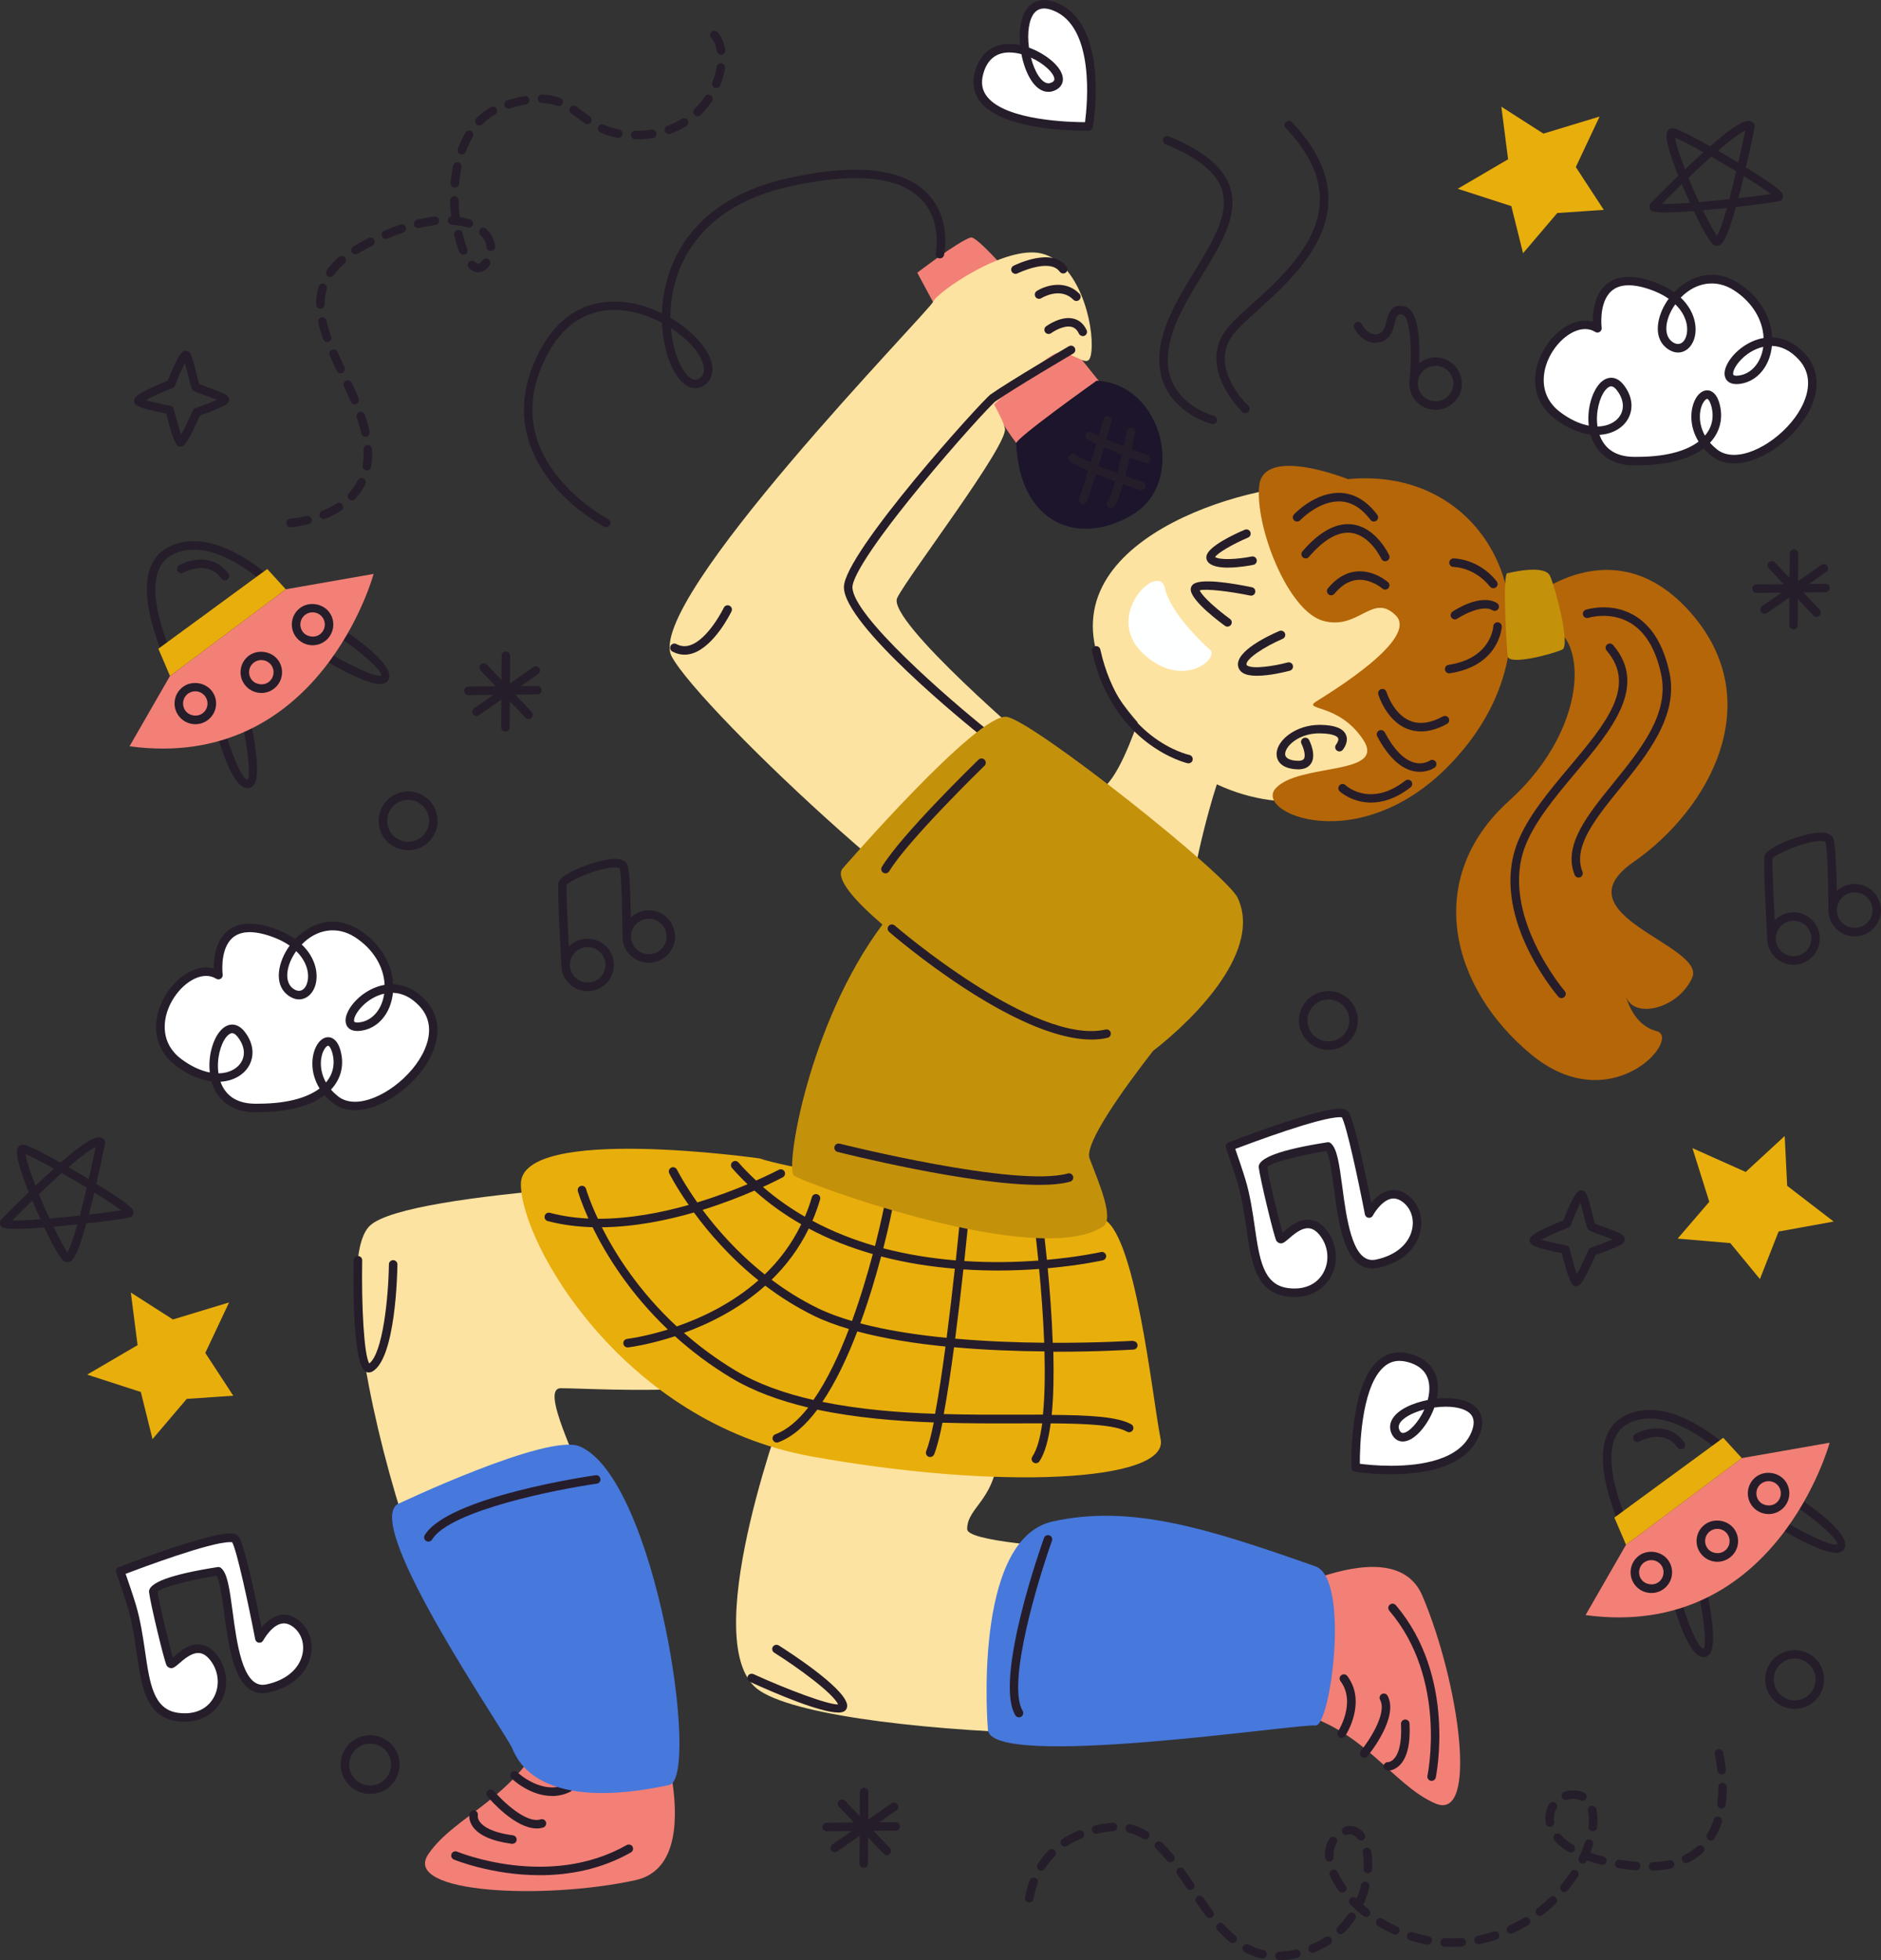 <?xml version="1.0" encoding="UTF-8"?> <svg xmlns="http://www.w3.org/2000/svg" width="380" height="396" viewBox="0 0 380 396" fill="none"><rect x="0" y="0" width="380" height="396" fill="#333333" stroke="none"/><g clip-path="url(#clip0_414_8583)"><path d="M108.564 138.577L105.228 138.609L108.728 136.172C109.122 135.902 109.212 135.362 108.942 134.978C108.671 134.585 108.13 134.495 107.745 134.765L103.022 138.045L103.055 132.491C103.055 132.016 102.678 131.632 102.202 131.624C101.727 131.624 101.342 132.008 101.342 132.474L101.309 137.374L98.357 134.258C98.029 133.914 97.488 133.898 97.136 134.225C96.791 134.552 96.775 135.1 97.103 135.444L100.145 138.65L94.627 138.699C94.151 138.699 93.766 139.092 93.774 139.567C93.774 140.041 94.16 140.417 94.635 140.417H94.643L99.677 140.368L95.775 143.084C95.381 143.354 95.291 143.894 95.562 144.278C95.734 144.515 95.996 144.646 96.267 144.646C96.439 144.646 96.611 144.597 96.758 144.491L101.284 141.342L101.251 146.937C101.251 147.411 101.628 147.796 102.104 147.804C102.579 147.804 102.965 147.419 102.965 146.953L102.998 141.669L106.146 144.99C106.318 145.17 106.539 145.26 106.769 145.26C106.982 145.26 107.195 145.186 107.359 145.023C107.704 144.695 107.72 144.147 107.392 143.804L104.096 140.327L108.573 140.286C109.048 140.286 109.433 139.894 109.425 139.419C109.425 138.945 109.04 138.569 108.556 138.569L108.564 138.577Z" fill="#261D2A"></path><path d="M368.776 117.939L365.44 117.971L368.94 115.534C369.334 115.264 369.424 114.724 369.153 114.339C368.883 113.947 368.342 113.857 367.956 114.127L363.234 117.407L363.267 111.853C363.267 111.378 362.89 110.994 362.414 110.986C361.939 110.986 361.553 111.37 361.553 111.836L361.521 116.736L358.569 113.62C358.241 113.276 357.7 113.26 357.348 113.587C357.003 113.914 356.987 114.462 357.315 114.806L360.356 118.012L354.839 118.061C354.363 118.061 353.978 118.454 353.986 118.928C353.986 119.403 354.372 119.779 354.847 119.779H354.855L359.889 119.73L355.987 122.446C355.593 122.716 355.503 123.256 355.774 123.64C355.946 123.877 356.208 124.008 356.479 124.008C356.651 124.008 356.823 123.959 356.97 123.853L361.496 120.703L361.463 126.298C361.463 126.773 361.84 127.157 362.316 127.166C362.791 127.166 363.177 126.781 363.177 126.315L363.21 121.031L366.358 124.352C366.53 124.532 366.751 124.622 366.981 124.622C367.194 124.622 367.407 124.548 367.571 124.384C367.915 124.057 367.932 123.509 367.604 123.166L364.308 119.689L368.785 119.648C369.26 119.648 369.645 119.256 369.637 118.781C369.637 118.307 369.252 117.93 368.768 117.93L368.776 117.939Z" fill="#261D2A"></path><path d="M180.941 368.115L177.604 368.147L181.105 365.71C181.498 365.44 181.588 364.9 181.318 364.515C181.047 364.123 180.506 364.033 180.121 364.303L175.399 367.583L175.431 362.029C175.431 361.554 175.054 361.17 174.579 361.162C174.103 361.162 173.718 361.546 173.718 362.012L173.685 366.912L170.734 363.796C170.406 363.452 169.865 363.436 169.512 363.763C169.168 364.09 169.151 364.638 169.479 364.982L172.521 368.188L167.003 368.237C166.528 368.237 166.142 368.63 166.151 369.104C166.151 369.579 166.536 369.955 167.011 369.955H167.02L172.054 369.906L168.151 372.622C167.758 372.892 167.667 373.432 167.938 373.816C168.11 374.053 168.372 374.184 168.643 374.184C168.815 374.184 168.987 374.135 169.135 374.029L173.66 370.879L173.628 376.475C173.628 376.949 174.005 377.333 174.48 377.342C174.956 377.342 175.341 376.957 175.341 376.491L175.374 371.207L178.522 374.528C178.694 374.708 178.916 374.798 179.145 374.798C179.358 374.798 179.572 374.724 179.736 374.56C180.08 374.233 180.096 373.685 179.768 373.342L176.473 369.865L180.949 369.824C181.424 369.824 181.81 369.432 181.802 368.957C181.802 368.483 181.416 368.106 180.933 368.106L180.941 368.115Z" fill="#261D2A"></path><path d="M318.438 259.836C317.798 259.836 317.2 259.836 315.519 253.161C309.854 252.074 309.362 251.411 309.19 251.19C309.026 250.977 308.96 250.585 309.034 250.323C309.141 249.963 309.37 249.121 315.847 246.519C318.175 240.474 318.962 240.474 319.487 240.474C319.758 240.474 320.135 240.671 320.299 240.883C320.717 241.44 321.094 242.887 321.66 245.202C321.84 245.93 322.053 246.806 322.176 247.19C322.512 247.337 323.267 247.607 323.89 247.828C327.218 249.022 328.079 249.423 328.235 250.217C328.292 250.511 328.145 250.945 327.915 251.149C327.243 251.755 324.021 252.949 322.332 253.546C319.594 259.771 319.003 259.804 318.487 259.828C318.47 259.828 318.454 259.828 318.438 259.828V259.836ZM311.379 250.454C312.51 250.781 314.576 251.247 316.38 251.583C316.708 251.648 316.978 251.894 317.06 252.221C317.519 254.086 318.126 256.204 318.552 257.415C319.184 256.286 320.135 254.29 320.905 252.532C321.004 252.311 321.184 252.139 321.406 252.065C322.947 251.525 324.685 250.863 325.767 250.388C325.013 250.069 323.98 249.701 323.308 249.464C321.406 248.785 321.053 248.638 320.807 248.311C320.594 248.024 320.463 247.55 319.987 245.628C319.807 244.908 319.536 243.804 319.29 242.969C318.725 244.041 317.938 245.873 317.323 247.493C317.241 247.722 317.06 247.894 316.839 247.984C314.839 248.777 312.568 249.791 311.379 250.454Z" fill="#261D2A"></path><path d="M36.492 90.225C35.852 90.225 35.254 90.225 33.573 83.55C27.908 82.462 27.416 81.799 27.244 81.57C27.08 81.358 27.014 80.965 27.088 80.703C27.194 80.344 27.424 79.501 33.901 76.9C36.229 70.855 37.016 70.855 37.541 70.855C37.812 70.855 38.189 71.051 38.353 71.264C38.771 71.82 39.148 73.268 39.714 75.583C39.894 76.311 40.107 77.186 40.23 77.57C40.566 77.718 41.32 77.988 41.944 78.217C45.272 79.411 46.133 79.812 46.289 80.605C46.346 80.9 46.199 81.333 45.969 81.538C45.288 82.143 42.075 83.337 40.386 83.934C37.648 90.159 37.057 90.192 36.541 90.217C36.524 90.217 36.508 90.217 36.492 90.217V90.225ZM29.433 80.843C30.564 81.17 32.63 81.636 34.434 81.971C34.762 82.037 35.032 82.282 35.114 82.609C35.573 84.474 36.18 86.593 36.606 87.804C37.238 86.675 38.189 84.679 38.959 82.92C39.058 82.699 39.238 82.528 39.459 82.454C41.001 81.914 42.739 81.251 43.821 80.777C43.059 80.458 42.034 80.09 41.361 79.853C39.459 79.174 39.099 79.026 38.861 78.699C38.648 78.413 38.517 77.939 38.041 76.016C37.861 75.296 37.59 74.192 37.344 73.358C36.779 74.429 35.991 76.262 35.377 77.881C35.294 78.11 35.114 78.282 34.893 78.372C32.892 79.166 30.621 80.18 29.433 80.843Z" fill="#261D2A"></path><path d="M322.717 66.348C322.717 66.348 321.02 53.472 333.441 57.636C345.862 61.8 341.82 73.595 337.081 69.562C332.342 65.53 341.229 51.845 350.74 57.939C360.25 64.033 358.118 75.861 351.379 76.728C344.632 77.603 355.462 62.961 363.956 72C372.449 81.039 353.904 97.53 346.321 91.468C338.737 85.407 344.673 75.624 346.493 81.587C348.313 87.55 343.402 93.399 329.948 93.162C316.495 92.933 322.619 72.278 327.325 78.29C332.031 84.303 324.218 91.084 314.732 84.008C305.238 76.924 316.068 62.282 322.725 66.356L322.717 66.348Z" fill="white"></path><path d="M330.711 94.02H329.932C325.521 93.939 322.414 91.681 321.324 87.796C319.003 87.501 316.56 86.438 314.207 84.679C310.485 81.906 309.231 77.693 310.756 73.121C312.313 68.442 316.47 64.777 320.217 64.777C320.758 64.777 321.283 64.851 321.783 64.99C321.766 63.198 322.045 60.147 323.865 58.078C325.898 55.763 329.251 55.313 333.72 56.81C335.441 57.391 336.958 58.135 338.221 59.043C340.36 56.793 343.082 55.517 345.812 55.517C347.657 55.517 349.477 56.082 351.207 57.194C355.314 59.828 357.807 63.877 358.012 68.163C360.422 68.229 362.636 69.317 364.587 71.395C367.227 74.209 367.719 77.988 365.956 82.045C363.283 88.213 355.97 93.62 350.322 93.62C348.551 93.62 347.026 93.121 345.78 92.123C345.189 91.648 344.648 91.133 344.181 90.593C341.213 92.834 336.581 94.012 330.719 94.012L330.711 94.02ZM323.144 87.869C323.914 90.037 325.734 92.221 329.957 92.294H330.711C337.475 92.294 341.172 90.716 343.148 89.211C341.254 86.151 341.402 82.814 342.451 80.736C343.058 79.542 343.943 78.855 344.878 78.855C345.501 78.855 346.649 79.174 347.305 81.317C348.215 84.303 347.542 87.223 345.452 89.44C345.862 89.914 346.329 90.356 346.845 90.773C347.772 91.517 348.936 91.894 350.305 91.894C355.265 91.894 361.972 86.871 364.366 81.358C365.407 78.961 366.071 75.493 363.316 72.564C361.701 70.838 359.897 69.939 357.963 69.881C357.561 73.996 354.978 77.104 351.478 77.554C349.223 77.84 348.436 76.662 348.395 75.558C348.297 73.129 351.797 69.055 356.282 68.278C356.118 64.532 353.913 60.965 350.264 58.626C346.681 56.327 342.566 57.006 339.541 60.123C342.476 62.912 343.017 66.339 342.205 68.63C341.631 70.225 340.41 71.215 339.008 71.215C338.171 71.215 337.302 70.855 336.515 70.184C333.9 67.959 334.744 63.607 337.106 60.352C335.999 59.575 334.671 58.928 333.162 58.421C329.415 57.161 326.718 57.407 325.152 59.19C322.996 61.644 323.562 66.159 323.57 66.209C323.611 66.536 323.463 66.863 323.185 67.043C322.906 67.223 322.545 67.231 322.266 67.051C321.643 66.667 320.946 66.478 320.209 66.478C317.208 66.478 313.699 69.693 312.379 73.652C311.78 75.46 310.846 80.016 315.232 83.288C317.15 84.72 319.11 85.636 320.963 85.988C320.577 82.65 321.602 79.403 322.955 77.734C323.709 76.802 324.587 76.311 325.497 76.311C326.128 76.311 327.071 76.556 327.997 77.734C329.67 79.869 330.047 82.274 329.038 84.344C328.038 86.38 325.816 87.689 323.152 87.844L323.144 87.869ZM344.878 80.581C344.722 80.581 344.337 80.834 343.984 81.521C343.213 83.035 343.091 85.603 344.435 88.008C345.919 86.274 346.354 84.115 345.657 81.824C345.378 80.916 345.034 80.581 344.878 80.581ZM325.497 78.045C325.136 78.045 324.709 78.323 324.3 78.83C323.152 80.254 322.307 83.296 322.725 86.168C324.906 86.135 326.726 85.162 327.481 83.615C328.186 82.168 327.882 80.417 326.628 78.822C326.357 78.47 325.939 78.053 325.488 78.053L325.497 78.045ZM356.216 70.07C352.601 70.871 350.076 74.176 350.125 75.509C350.125 75.673 350.141 75.902 350.83 75.902C350.961 75.902 351.109 75.894 351.264 75.869C353.847 75.534 355.79 73.211 356.216 70.07ZM338.442 61.472C336.409 64.303 336.015 67.517 337.639 68.9C338.86 69.939 340.057 69.562 340.59 68.074C341.213 66.339 340.754 63.706 338.442 61.472Z" fill="#261D2A"></path><path d="M44.116 197.014C44.116 197.014 42.419 184.139 54.84 188.302C67.26 192.466 63.219 204.262 58.48 200.229C53.741 196.196 62.628 182.511 72.138 188.605C81.649 194.699 79.517 206.527 72.778 207.394C66.031 208.27 76.861 193.628 85.355 202.666C93.848 211.705 75.303 228.196 67.719 222.135C60.136 216.073 66.072 206.29 67.892 212.253C69.712 218.217 64.801 224.065 51.347 223.828C37.893 223.599 44.018 202.945 48.724 208.957C53.43 214.969 45.616 221.75 36.131 214.675C26.637 207.591 37.467 192.949 44.124 197.022L44.116 197.014Z" fill="white"></path><path d="M52.11 224.695H51.331C46.92 224.613 43.813 222.356 42.722 218.47C40.402 218.176 37.951 217.112 35.606 215.354C31.892 212.581 30.63 208.368 32.154 203.795C33.712 199.116 37.869 195.444 41.615 195.444C42.157 195.444 42.681 195.517 43.181 195.656C43.165 193.865 43.444 190.814 45.264 188.744C47.297 186.429 50.65 185.979 55.118 187.476C56.84 188.057 58.357 188.802 59.619 189.718C61.759 187.468 64.481 186.192 67.211 186.192C69.056 186.192 70.868 186.757 72.606 187.869C76.713 190.503 79.206 194.552 79.41 198.838C81.821 198.904 84.026 199.992 85.978 202.069C88.618 204.883 89.109 208.662 87.347 212.72C84.674 218.879 77.361 224.286 71.712 224.286C69.941 224.286 68.416 223.787 67.17 222.789C66.58 222.315 66.039 221.799 65.572 221.26C62.604 223.501 57.971 224.679 52.11 224.679V224.695ZM44.551 218.544C45.321 220.712 47.141 222.896 51.364 222.969H52.118C58.882 222.969 62.579 221.391 64.563 219.894C62.669 216.834 62.817 213.497 63.866 211.419C64.473 210.225 65.358 209.538 66.293 209.538C66.916 209.538 68.064 209.857 68.72 212C69.63 214.986 68.957 217.906 66.867 220.123C67.277 220.597 67.744 221.039 68.261 221.456C69.187 222.2 70.351 222.577 71.72 222.577C76.68 222.577 83.387 217.554 85.781 212.041C86.822 209.644 87.486 206.176 84.731 203.247C83.116 201.521 81.313 200.622 79.378 200.564C78.976 204.679 76.394 207.787 72.893 208.237C70.605 208.532 69.851 207.346 69.81 206.241C69.712 203.812 73.213 199.738 77.697 198.961C77.533 195.215 75.328 191.648 71.679 189.309C68.088 187.01 63.981 187.689 60.956 190.806C63.891 193.595 64.432 197.022 63.62 199.313C63.046 200.908 61.825 201.898 60.423 201.898C59.587 201.898 58.718 201.538 57.931 200.867C55.315 198.642 56.16 194.29 58.521 191.035C57.414 190.258 56.086 189.611 54.577 189.104C50.831 187.844 48.133 188.09 46.567 189.865C44.419 192.303 44.977 196.842 44.985 196.883C45.026 197.211 44.879 197.538 44.6 197.718C44.321 197.898 43.968 197.906 43.681 197.726C43.058 197.341 42.362 197.153 41.624 197.153C38.623 197.153 35.114 200.368 33.794 204.327C33.196 206.135 32.261 210.691 36.647 213.963C38.566 215.395 40.525 216.311 42.386 216.662C42.001 213.325 43.026 210.078 44.378 208.409C45.133 207.476 46.01 206.986 46.912 206.986C47.543 206.986 48.486 207.231 49.412 208.409C51.085 210.544 51.462 212.949 50.453 215.018C49.453 217.055 47.231 218.372 44.567 218.528L44.551 218.544ZM66.285 211.256C66.129 211.256 65.744 211.509 65.399 212.196C64.629 213.71 64.498 216.286 65.85 218.683C67.334 216.949 67.769 214.789 67.072 212.499C66.793 211.591 66.449 211.256 66.293 211.256H66.285ZM46.904 208.72C46.543 208.72 46.117 208.998 45.707 209.505C44.559 210.928 43.714 213.971 44.132 216.842C46.313 216.81 48.133 215.836 48.888 214.29C49.601 212.842 49.289 211.092 48.035 209.497C47.764 209.145 47.346 208.728 46.895 208.728L46.904 208.72ZM77.615 200.744C73.999 201.546 71.474 204.851 71.524 206.184C71.524 206.348 71.54 206.568 72.229 206.568C72.36 206.568 72.507 206.56 72.663 206.536C75.246 206.2 77.189 203.877 77.615 200.736V200.744ZM59.841 192.147C57.807 194.977 57.414 198.192 59.037 199.575C60.267 200.622 61.456 200.237 61.989 198.748C62.612 197.014 62.145 194.38 59.841 192.147Z" fill="#261D2A"></path><path d="M34.934 266.56L46.281 263.117L41.476 273.317L47.125 281.963L37.729 282.601L30.81 290.732L28.449 281.211L17.61 277.701L27.793 271.746L26.432 261.121L34.934 266.56Z" fill="#E8AE0C"></path><path d="M311.805 26.994L323.152 23.542L318.347 33.751L323.996 42.397L314.601 43.035L307.689 51.157L305.32 41.644L294.49 38.135L304.664 32.18L303.303 21.554L311.805 26.994Z" fill="#E8AE0C"></path><path d="M361.045 239.558L370.441 246.781L359.315 248.794L355.536 258.397L349.559 251.133L338.917 250.225L345.312 242.781L341.902 231.943L352.666 236.761L360.545 229.497L361.045 239.558Z" fill="#E8AE0C"></path><path d="M17.471 247.158C20.668 246.798 25.604 246.184 26.375 245.882C26.776 245.726 27.063 245.17 26.957 244.753C26.85 244.335 26.678 243.591 19.463 239.149C20.48 234.724 21.226 231.002 21.234 230.961C21.283 230.691 21.209 230.413 21.021 230.209C20.078 229.186 18.258 229.62 12.232 234.888C9.814 233.53 6.141 231.534 4.927 231.272C4.509 231.182 4.099 231.297 3.812 231.583C3.32 232.082 3.288 232.965 3.689 234.618C4.14 236.466 5.05 238.929 5.805 240.834C3.32 243.239 1.131 245.456 0.287 246.323C0.025 246.593 -0.082 246.945 -1.85552e-05 247.28C0.189 248.074 0.328 248.646 8.928 247.976C10.281 250.806 11.978 254.086 12.929 254.773C13.241 255.002 13.634 255.059 14.003 254.929C14.733 254.675 15.594 253.849 17.446 247.158H17.471ZM19.332 231.697C19.053 233.023 18.545 235.444 17.922 238.201C16.585 237.391 15.2 236.573 13.839 235.787C16.987 233.072 18.57 232.066 19.34 231.697H19.332ZM5.386 234.217C5.272 233.742 5.214 233.399 5.181 233.162C6.116 233.546 7.953 234.454 10.888 236.09C9.74 237.121 8.494 238.282 7.174 239.542C6.313 237.342 5.706 235.517 5.386 234.217ZM2.509 246.544C3.493 245.546 4.927 244.106 6.534 242.552C7.051 243.796 7.608 245.072 8.182 246.315C5.149 246.536 3.452 246.569 2.509 246.544ZM10.01 246.168C9.264 244.556 8.526 242.879 7.862 241.26C9.535 239.657 11.076 238.225 12.47 236.982C14.151 237.939 15.872 238.953 17.512 239.951C17.02 242.037 16.553 243.918 16.118 245.571C14.101 245.792 11.994 245.996 10.01 246.16V246.168ZM17.955 245.366C18.307 244.016 18.676 242.52 19.061 240.908C21.939 242.7 23.62 243.861 24.497 244.515C23.218 244.72 21.005 245.023 17.955 245.366ZM10.797 247.828C12.38 247.689 14.028 247.526 15.634 247.362C14.61 250.961 13.97 252.417 13.634 252.99C13.118 252.278 12.158 250.634 10.797 247.828Z" fill="#261D2A"></path><path d="M350.715 41.824C353.912 41.464 358.848 40.851 359.618 40.548C360.02 40.393 360.307 39.836 360.201 39.419C360.094 39.002 359.922 38.258 352.707 33.816C353.724 29.39 354.47 25.669 354.478 25.628C354.527 25.358 354.453 25.08 354.265 24.875C353.322 23.853 351.502 24.286 345.476 29.554C343.057 28.196 339.385 26.2 338.171 25.939C337.753 25.849 337.343 25.963 337.056 26.249C336.564 26.748 336.531 27.632 336.933 29.284C337.384 31.133 338.294 33.595 339.048 35.501C336.564 37.906 334.375 40.123 333.531 40.99C333.268 41.26 333.162 41.611 333.244 41.947C333.432 42.74 333.572 43.313 342.172 42.642C343.525 45.472 345.222 48.752 346.173 49.44C346.484 49.669 346.878 49.726 347.247 49.595C347.977 49.342 348.837 48.515 350.69 41.824H350.715ZM352.576 26.364C352.297 27.689 351.789 30.11 351.166 32.867C349.829 32.057 348.444 31.239 347.083 30.454C350.231 27.738 351.813 26.732 352.584 26.364H352.576ZM338.63 28.883C338.516 28.409 338.458 28.065 338.425 27.828C339.36 28.213 341.196 29.121 344.131 30.757C342.984 31.787 341.738 32.949 340.418 34.209C339.557 32.008 338.95 30.184 338.63 28.883ZM335.744 41.211C336.728 40.213 338.163 38.773 339.77 37.219C340.286 38.462 340.844 39.738 341.418 40.981C338.384 41.202 336.687 41.235 335.744 41.211ZM343.246 40.834C342.5 39.223 341.762 37.546 341.098 35.926C342.771 34.323 344.312 32.892 345.706 31.648C347.386 32.605 349.108 33.62 350.748 34.617C350.256 36.703 349.788 38.585 349.354 40.237C347.337 40.458 345.23 40.663 343.246 40.826V40.834ZM351.199 40.041C351.551 38.691 351.92 37.194 352.305 35.583C355.183 37.374 356.864 38.536 357.741 39.19C356.462 39.395 354.248 39.697 351.199 40.041ZM344.033 42.495C345.615 42.356 347.263 42.192 348.87 42.029C347.845 45.628 347.206 47.084 346.87 47.656C346.353 46.945 345.394 45.301 344.033 42.495Z" fill="#261D2A"></path><path d="M270.288 211.779H270.263C267.148 212.834 263.762 211.157 262.721 208.049C261.679 204.957 263.352 201.579 266.443 200.532C267.976 200.016 269.591 200.131 271.017 200.834C272.444 201.538 273.51 202.757 274.01 204.262C275.051 207.354 273.379 210.732 270.288 211.787V211.779ZM267.017 202.143C264.795 202.896 263.614 205.292 264.352 207.493C265.098 209.701 267.5 210.896 269.714 210.151L270.009 210.961L269.73 210.151C271.927 209.407 273.116 207.002 272.378 204.802C272.018 203.73 271.263 202.863 270.247 202.364C269.23 201.857 268.082 201.783 267.017 202.143Z" fill="#261D2A"></path><path d="M84.371 171.452H84.346C81.231 172.507 77.845 170.83 76.803 167.722C75.762 164.63 77.435 161.252 80.526 160.205C82.059 159.689 83.674 159.804 85.1 160.507C86.527 161.211 87.593 162.43 88.093 163.935C89.134 167.027 87.462 170.405 84.371 171.46V171.452ZM81.1 161.816C78.878 162.569 77.697 164.965 78.435 167.166C79.181 169.374 81.583 170.569 83.797 169.824L84.092 170.634L83.813 169.824C86.01 169.08 87.199 166.675 86.461 164.475C86.101 163.403 85.346 162.536 84.33 162.037C83.313 161.53 82.165 161.456 81.1 161.816Z" fill="#261D2A"></path><path d="M76.697 362.11H76.672C73.557 363.166 70.171 361.489 69.13 358.38C68.088 355.288 69.761 351.91 72.852 350.863C74.385 350.348 76 350.462 77.427 351.166C78.853 351.869 79.919 353.088 80.419 354.593C81.46 357.685 79.788 361.063 76.697 362.119V362.11ZM73.426 352.474C71.204 353.227 70.023 355.624 70.761 357.824C71.507 360.033 73.909 361.227 76.123 360.483L76.418 361.292L76.139 360.483C78.337 359.738 79.525 357.333 78.787 355.133C78.427 354.061 77.672 353.194 76.656 352.695C75.639 352.188 74.492 352.115 73.426 352.474Z" fill="#261D2A"></path><path d="M364.48 344.916H364.456C361.34 345.971 357.954 344.294 356.913 341.186C355.872 338.094 357.544 334.716 360.635 333.669C362.168 333.153 363.783 333.268 365.21 333.971C366.636 334.675 367.702 335.894 368.202 337.399C369.243 340.491 367.571 343.869 364.48 344.924V344.916ZM361.209 335.28C358.987 336.033 357.807 338.429 358.544 340.63C359.291 342.838 361.693 344.033 363.906 343.288L364.201 344.098L363.923 343.288C366.12 342.544 367.309 340.139 366.571 337.939C366.21 336.867 365.456 336 364.439 335.501C363.423 334.994 362.275 334.92 361.209 335.28Z" fill="#261D2A"></path><path d="M374.687 178.56C373.285 178.56 372.015 179.117 371.064 180.008C371.014 176.507 370.875 171.624 370.506 169.8C370.383 169.194 369.875 168.188 367.801 168.188C364.71 168.188 356.856 171.01 356.462 172.957C356.167 174.421 356.872 187.125 357.02 189.652C357.02 189.652 357.02 189.669 357.02 189.677C357.061 192.565 359.422 194.912 362.324 194.912C365.226 194.912 367.637 192.532 367.637 189.612C367.637 186.691 365.251 184.311 362.324 184.311C360.84 184.311 359.496 184.924 358.536 185.906C358.249 180.45 357.979 174.111 358.102 173.432C358.79 172.417 365.882 169.448 368.424 169.971C368.465 169.971 368.793 170.045 368.809 170.151C369.358 172.9 369.366 183.771 369.366 183.877C369.366 186.798 371.752 189.178 374.679 189.178C377.606 189.178 379.992 186.798 379.992 183.877C379.992 180.957 377.606 178.577 374.679 178.577L374.687 178.56ZM362.34 186.012C364.316 186.012 365.931 187.616 365.931 189.595C365.931 191.575 364.324 193.178 362.34 193.178C360.356 193.178 358.749 191.575 358.749 189.595C358.749 187.616 360.356 186.012 362.34 186.012ZM374.687 187.444C372.711 187.444 371.096 185.841 371.096 183.861C371.096 181.881 372.703 180.278 374.687 180.278C376.671 180.278 378.278 181.881 378.278 183.861C378.278 185.841 376.671 187.444 374.687 187.444Z" fill="#261D2A"></path><path d="M131.069 183.885C129.667 183.885 128.397 184.442 127.446 185.333C127.396 181.832 127.257 176.949 126.888 175.125C126.765 174.519 126.257 173.513 124.183 173.513C121.092 173.513 113.238 176.335 112.844 178.282C112.549 179.746 113.254 192.45 113.402 194.977C113.402 194.977 113.402 194.994 113.402 195.002C113.443 197.889 115.804 200.237 118.706 200.237C121.608 200.237 124.019 197.857 124.019 194.936C124.019 192.016 121.633 189.636 118.706 189.636C117.222 189.636 115.877 190.249 114.918 191.231C114.631 185.775 114.361 179.435 114.484 178.757C115.172 177.742 122.264 174.773 124.806 175.296C124.847 175.296 125.175 175.37 125.191 175.476C125.74 178.225 125.748 189.096 125.748 189.202C125.748 192.123 128.134 194.503 131.061 194.503C133.988 194.503 136.374 192.123 136.374 189.202C136.374 186.282 133.988 183.902 131.061 183.902L131.069 183.885ZM118.722 191.329C120.698 191.329 122.313 192.932 122.313 194.912C122.313 196.892 120.706 198.495 118.722 198.495C116.738 198.495 115.131 196.892 115.131 194.912C115.131 192.932 116.738 191.329 118.722 191.329ZM131.069 192.769C129.093 192.769 127.478 191.166 127.478 189.186C127.478 187.206 129.085 185.603 131.069 185.603C133.053 185.603 134.66 187.206 134.66 189.186C134.66 191.166 133.053 192.769 131.069 192.769Z" fill="#261D2A"></path><path d="M290.013 72.188C288.759 72.188 287.619 72.638 286.709 73.366C286.882 68.736 286.57 62.601 283.758 61.898C281.044 61.211 280.487 63.403 280.11 64.843C279.765 66.16 279.478 67.043 278.634 67.378C276.543 68.213 275.182 65.612 275.125 65.497C274.912 65.072 274.387 64.9 273.969 65.121C273.543 65.333 273.37 65.849 273.584 66.274C274.305 67.706 276.42 70.119 279.273 68.982C280.987 68.294 281.421 66.626 281.774 65.284C282.233 63.534 282.405 63.346 283.34 63.575C284.963 63.984 285.357 71.059 284.701 77.407C284.701 77.415 284.701 77.423 284.701 77.431C284.701 77.456 284.701 77.472 284.701 77.497C284.701 80.417 287.087 82.798 290.013 82.798C292.94 82.798 295.326 80.417 295.326 77.497C295.326 74.577 292.94 72.196 290.013 72.196V72.188ZM290.013 81.072C288.038 81.072 286.439 79.477 286.422 77.513C286.447 77.293 286.472 77.047 286.496 76.769C286.832 75.141 288.283 73.906 290.013 73.906C291.989 73.906 293.604 75.509 293.604 77.489C293.604 79.468 291.997 81.072 290.013 81.072Z" fill="#261D2A"></path><path d="M273.87 296.466C273.87 296.466 273.067 271.305 284.578 274.315C296.088 277.325 284.725 294.495 282.003 289.432C278.79 283.444 302.147 279.329 298.097 289.554C294.047 299.779 273.879 296.475 273.879 296.475L273.87 296.466Z" fill="white"></path><path d="M281.011 297.832C276.961 297.832 273.862 297.333 273.731 297.309C273.329 297.243 273.026 296.9 273.01 296.491C272.993 295.853 272.575 280.843 277.962 275.297C279.798 273.407 282.126 272.785 284.799 273.481C287.078 274.078 288.71 275.231 289.644 276.908C290.677 278.765 290.628 280.843 290.284 282.544C290.899 282.479 291.505 282.454 292.096 282.454C295.269 282.454 297.622 283.346 298.728 284.965C299.614 286.266 299.671 287.91 298.9 289.857C296.293 296.442 287.734 297.832 281.02 297.832H281.011ZM274.723 295.714C275.855 295.861 278.216 296.115 281.011 296.115C287.193 296.115 295.039 294.92 297.294 289.235C297.843 287.853 297.843 286.74 297.294 285.939C296.531 284.818 294.629 284.18 292.088 284.18C291.333 284.18 290.563 284.237 289.767 284.344C288.546 287.755 285.807 291.215 283.389 291.215C282.479 291.215 281.716 290.724 281.233 289.832C280.716 288.867 280.692 287.853 281.159 286.904C282.225 284.744 285.512 283.403 288.431 282.83C288.956 280.851 288.849 279.059 288.119 277.751C287.423 276.499 286.152 275.624 284.348 275.149C282.282 274.609 280.601 275.043 279.191 276.499C274.928 280.892 274.699 292.687 274.715 295.722L274.723 295.714ZM287.751 284.744C285.258 285.391 283.274 286.511 282.717 287.656C282.495 288.115 282.512 288.54 282.766 289.014C283.028 289.497 283.34 289.472 283.397 289.489C284.537 289.489 286.537 287.411 287.751 284.736V284.744Z" fill="#261D2A"></path><path d="M219.941 25.538C219.941 25.538 194.714 26.217 197.789 14.749C200.863 3.28 218.014 14.708 212.923 17.391C206.905 20.573 202.896 -2.757 213.128 1.333C223.36 5.423 219.941 25.53 219.941 25.53V25.538Z" fill="white"></path><path d="M219.154 26.405C215.251 26.405 202.208 25.98 198.01 20.532C196.698 18.83 196.346 16.81 196.952 14.528C197.928 10.879 200.404 8.875 203.929 8.875C204.618 8.875 205.339 8.949 206.077 9.104C205.758 5.849 206.323 3.059 207.66 1.489C208.988 -0.065 211.029 -0.425 213.448 0.54C224.196 4.843 220.933 24.834 220.785 25.677C220.72 26.078 220.367 26.38 219.957 26.397C219.957 26.397 219.662 26.397 219.146 26.397L219.154 26.405ZM203.937 10.593C201.191 10.593 199.404 12.066 198.625 14.969C198.149 16.728 198.395 18.209 199.379 19.485C203.208 24.458 216.67 24.679 219.195 24.687C219.662 21.153 221.236 5.505 212.808 2.135C211.103 1.456 209.832 1.587 208.971 2.601C207.881 3.886 207.463 6.601 207.873 9.62C211.095 10.789 214.497 13.366 214.718 15.771C214.809 16.785 214.317 17.636 213.333 18.16C212.833 18.421 212.316 18.56 211.8 18.56C209.021 18.56 207.094 14.822 206.348 10.945C205.503 10.716 204.7 10.601 203.937 10.601V10.593ZM208.266 11.624C209.037 14.634 210.472 16.826 211.8 16.826C212.038 16.826 212.275 16.761 212.529 16.63C212.98 16.393 213.03 16.147 213.005 15.918C212.898 14.748 210.906 12.826 208.266 11.632V11.624Z" fill="#261D2A"></path><path d="M344.156 334.765C341.024 334.765 338.319 325.333 337.302 321.276C337.187 320.818 337.466 320.352 337.933 320.237C338.384 320.115 338.86 320.401 338.975 320.859C340.573 327.239 343.049 333.047 344.156 333.047C344.845 332.303 344.156 325.898 342.549 319.117C342.443 318.65 342.73 318.192 343.189 318.078C343.64 317.963 344.115 318.258 344.222 318.716C344.951 321.767 347.181 331.902 345.402 334.143C345.091 334.544 344.648 334.765 344.156 334.765Z" fill="#261D2A"></path><path d="M370.94 313.71C367.612 313.71 359.897 309.047 357.446 307.509C357.044 307.256 356.921 306.724 357.175 306.323C357.429 305.922 357.962 305.808 358.364 306.053C364.291 309.767 370.145 312.474 371.145 311.967C371.424 311.01 366.71 306.806 361.176 303.239C360.774 302.977 360.66 302.446 360.922 302.053C361.184 301.652 361.717 301.538 362.111 301.8C365.628 304.065 373.712 309.669 372.703 312.622C372.547 313.08 372.195 313.431 371.711 313.595C371.498 313.669 371.236 313.71 370.94 313.71Z" fill="#261D2A"></path><path d="M333.965 320.573C333.916 320.573 333.859 320.573 333.81 320.556C333.572 320.515 333.359 320.368 333.236 320.164C332.744 319.37 321.29 300.613 324.316 290.781C325.029 288.466 326.48 286.798 328.636 285.824C330.087 285.17 331.662 284.843 333.318 284.843C344.869 284.843 357.331 300.744 357.856 301.423C357.995 301.603 358.061 301.832 358.028 302.061C357.995 302.29 357.88 302.495 357.7 302.634L334.498 320.401C334.351 320.515 334.162 320.581 333.973 320.581L333.965 320.573ZM333.309 286.56C331.899 286.56 330.563 286.838 329.341 287.395C327.636 288.164 326.529 289.44 325.964 291.288C323.504 299.288 332.047 314.724 334.219 318.446L355.945 301.808C353.437 298.781 342.738 286.568 333.309 286.568V286.56Z" fill="#261D2A"></path><path d="M328.489 312.074L351.879 294.569L369.621 291.46C369.621 291.46 358.79 331.477 320.315 326.282L328.489 312.074Z" fill="#F38076"></path><path d="M339.59 292.777C339.319 292.777 339.057 292.654 338.893 292.417C336.113 288.54 331.399 291.084 331.203 291.198C330.784 291.427 330.26 291.28 330.03 290.863C329.801 290.446 329.948 289.93 330.358 289.693C332.506 288.499 337.343 287.313 340.286 291.419C340.565 291.804 340.475 292.344 340.09 292.622C339.942 292.728 339.762 292.785 339.59 292.785V292.777Z" fill="#261D2A"></path><path d="M326.136 306.577L348.132 290.462L351.879 294.568L328.489 312.074L326.136 306.577Z" fill="#E8AE0C"></path><path d="M333.605 321.824C332.252 321.824 330.981 321.17 330.194 320.074C328.85 318.2 329.284 315.575 331.162 314.233C332.982 312.932 335.72 313.39 337.015 315.198C338.36 317.08 337.925 319.697 336.048 321.039C335.335 321.554 334.49 321.824 333.613 321.824H333.605ZM333.597 315.174C333.08 315.174 332.58 315.337 332.162 315.632C331.055 316.425 330.801 317.963 331.588 319.067C332.35 320.131 333.965 320.401 335.039 319.64C336.146 318.847 336.4 317.309 335.613 316.204C335.146 315.558 334.4 315.174 333.597 315.174Z" fill="#261D2A"></path><path d="M346.935 315.509C345.583 315.509 344.312 314.855 343.525 313.759C342.869 312.851 342.615 311.738 342.795 310.642C342.976 309.538 343.582 308.573 344.492 307.926C346.312 306.626 349.051 307.084 350.346 308.892C351.002 309.8 351.256 310.904 351.076 312.008C350.895 313.112 350.289 314.078 349.379 314.724C348.665 315.239 347.821 315.509 346.944 315.509H346.935ZM346.935 308.859C346.419 308.859 345.919 309.023 345.501 309.317C344.968 309.701 344.607 310.266 344.501 310.92C344.394 311.566 344.55 312.221 344.927 312.761C345.689 313.824 347.304 314.094 348.378 313.333C348.911 312.949 349.272 312.384 349.379 311.73C349.485 311.084 349.329 310.429 348.952 309.89C348.493 309.243 347.739 308.859 346.944 308.859H346.935Z" fill="#261D2A"></path><path d="M357.29 305.873C355.937 305.873 354.667 305.219 353.879 304.123C352.535 302.241 352.969 299.624 354.847 298.282C356.667 296.981 359.405 297.44 360.701 299.247C362.045 301.129 361.611 303.746 359.733 305.088C359.02 305.603 358.175 305.873 357.298 305.873H357.29ZM357.29 299.223C356.773 299.223 356.273 299.386 355.855 299.681C354.748 300.474 354.494 302.012 355.281 303.125C356.044 304.188 357.659 304.458 358.733 303.697C359.84 302.904 360.094 301.366 359.307 300.253C358.84 299.607 358.093 299.223 357.29 299.223Z" fill="#261D2A"></path><path d="M50.011 159.248C46.879 159.248 44.173 149.816 43.157 145.759C43.042 145.301 43.321 144.834 43.788 144.72C44.239 144.605 44.715 144.884 44.829 145.342C46.428 151.722 48.904 157.53 50.011 157.53C50.699 156.785 50.011 150.38 48.404 143.599C48.297 143.133 48.584 142.675 49.043 142.56C49.502 142.446 49.97 142.74 50.076 143.198C50.806 146.25 53.036 156.385 51.257 158.626C50.945 159.027 50.503 159.248 50.011 159.248Z" fill="#261D2A"></path><path d="M76.795 138.192C73.467 138.192 65.752 133.53 63.3 131.992C62.899 131.738 62.776 131.207 63.03 130.806C63.284 130.405 63.817 130.282 64.219 130.536C70.146 134.25 76 136.957 77 136.45C77.279 135.493 72.565 131.288 67.031 127.722C66.629 127.46 66.514 126.937 66.777 126.536C67.039 126.135 67.572 126.029 67.965 126.282C71.483 128.548 79.566 134.151 78.558 137.104C78.402 137.562 78.05 137.914 77.566 138.078C77.353 138.151 77.09 138.192 76.795 138.192Z" fill="#261D2A"></path><path d="M39.82 145.055C39.771 145.055 39.713 145.055 39.664 145.039C39.426 144.998 39.213 144.851 39.09 144.646C38.598 143.853 27.145 125.096 30.17 115.264C30.884 112.949 32.335 111.28 34.491 110.307C35.942 109.652 37.516 109.325 39.172 109.325C50.724 109.325 63.186 125.227 63.71 125.906C63.85 126.086 63.915 126.315 63.883 126.544C63.85 126.773 63.735 126.978 63.555 127.117L40.353 144.883C40.205 144.998 40.017 145.063 39.828 145.063L39.82 145.055ZM39.164 111.043C37.754 111.043 36.418 111.321 35.196 111.877C33.491 112.646 32.384 113.922 31.818 115.771C29.351 123.779 37.902 139.207 40.074 142.928L61.8 126.282C59.291 123.256 48.592 111.043 39.164 111.043Z" fill="#261D2A"></path><path d="M34.343 136.556L57.734 119.051L75.475 115.943C75.475 115.943 64.645 155.959 26.17 150.765L34.343 136.556Z" fill="#F38076"></path><path d="M45.444 117.26C45.174 117.26 44.911 117.137 44.747 116.9C41.968 113.023 37.254 115.566 37.057 115.681C36.639 115.91 36.114 115.763 35.885 115.346C35.655 114.928 35.803 114.405 36.213 114.176C38.361 112.982 43.206 111.796 46.141 115.902C46.42 116.286 46.33 116.826 45.944 117.104C45.797 117.211 45.616 117.268 45.444 117.268V117.26Z" fill="#261D2A"></path><path d="M31.991 131.059L53.987 114.945L57.734 119.051L34.343 136.556L31.991 131.059Z" fill="#E8AE0C"></path><path d="M39.459 146.307C38.106 146.307 36.836 145.652 36.049 144.556C35.393 143.648 35.139 142.536 35.319 141.44C35.499 140.335 36.106 139.37 37.016 138.724C38.836 137.423 41.575 137.881 42.87 139.689C43.526 140.597 43.78 141.71 43.599 142.806C43.419 143.91 42.812 144.875 41.902 145.522C41.189 146.037 40.345 146.307 39.468 146.307H39.459ZM39.451 139.657C38.935 139.657 38.434 139.82 38.016 140.115C37.483 140.499 37.123 141.063 37.016 141.718C36.91 142.364 37.065 143.018 37.442 143.558C38.205 144.622 39.812 144.892 40.886 144.131C41.419 143.746 41.779 143.182 41.886 142.528C41.993 141.881 41.837 141.227 41.46 140.687C40.992 140.041 40.246 139.657 39.443 139.657H39.451Z" fill="#261D2A"></path><path d="M52.79 139.992C51.437 139.992 50.167 139.338 49.38 138.241C48.724 137.333 48.469 136.221 48.65 135.125C48.83 134.021 49.437 133.055 50.347 132.409C52.167 131.117 54.905 131.567 56.201 133.374C57.545 135.248 57.111 137.865 55.233 139.215C54.52 139.73 53.675 140 52.798 140L52.79 139.992ZM52.79 133.342C52.274 133.342 51.773 133.505 51.355 133.8C50.822 134.184 50.462 134.749 50.355 135.403C50.248 136.049 50.404 136.704 50.781 137.244C51.544 138.307 53.159 138.577 54.233 137.816C55.34 137.023 55.594 135.485 54.807 134.381C54.348 133.734 53.593 133.35 52.798 133.35L52.79 133.342Z" fill="#261D2A"></path><path d="M63.145 130.356C61.792 130.356 60.521 129.701 59.734 128.605C58.39 126.724 58.824 124.106 60.702 122.765C62.522 121.464 65.252 121.922 66.555 123.73C67.9 125.603 67.465 128.229 65.588 129.57C64.875 130.086 64.03 130.356 63.153 130.356H63.145ZM63.145 123.705C62.628 123.705 62.128 123.861 61.71 124.164C60.603 124.957 60.349 126.495 61.136 127.599C61.899 128.663 63.514 128.932 64.588 128.172C65.695 127.378 65.949 125.84 65.162 124.736C64.694 124.09 63.948 123.705 63.145 123.705Z" fill="#261D2A"></path><path d="M24.284 317.423C24.284 317.423 46.182 308.916 47.568 310.986C48.953 313.055 52.405 330.994 52.405 330.994C52.405 330.994 55.635 324.785 59.783 328.008C63.932 331.231 62.776 339.28 54.02 341.121C45.264 342.961 47.108 319.959 44.108 317.431C44.108 317.431 30.736 319.501 30.966 321.57C31.195 323.64 33.958 335.141 34.425 336.057C34.885 336.973 39.263 329.849 43.181 334.904C47.1 339.967 43.87 348.016 35.803 346.863C27.735 345.71 29.654 334.528 26.579 324.327C25.891 322.029 24.276 317.431 24.276 317.431L24.284 317.423Z" fill="white"></path><path d="M37.328 347.828C36.795 347.828 36.246 347.787 35.688 347.706C29.482 346.822 28.605 340.818 27.596 333.865C27.153 330.814 26.694 327.656 25.76 324.556C25.079 322.299 23.48 317.742 23.464 317.693C23.308 317.26 23.53 316.777 23.964 316.605C24.677 316.327 41.575 309.783 46.436 309.783C47.018 309.783 47.846 309.857 48.273 310.487C49.47 312.278 51.864 323.869 52.847 328.785C53.848 327.575 55.405 326.2 57.349 326.2C58.365 326.2 59.357 326.577 60.3 327.305C62.464 328.982 63.399 331.787 62.743 334.634C61.907 338.258 58.709 340.99 54.184 341.939C53.798 342.02 53.413 342.061 53.044 342.061C47.428 342.061 46.239 333.063 45.28 325.832C44.879 322.822 44.436 319.444 43.755 318.331C38.459 319.182 32.614 320.638 31.827 321.571C32.105 323.656 34.122 332.074 34.917 334.83C34.975 334.781 35.032 334.732 35.081 334.691C36.229 333.693 37.967 332.196 40.017 332.196C41.443 332.196 42.739 332.924 43.846 334.364C45.862 336.973 46.256 340.515 44.838 343.386C43.452 346.2 40.706 347.82 37.303 347.82L37.328 347.828ZM25.374 317.93C25.866 319.354 26.891 322.339 27.416 324.082C28.383 327.297 28.875 330.667 29.31 333.636C30.261 340.164 31.007 345.317 35.934 346.02C39.386 346.511 42.058 345.219 43.321 342.65C44.452 340.36 44.133 337.53 42.509 335.436C41.73 334.429 40.919 333.939 40.041 333.939C38.631 333.939 37.188 335.19 36.229 336.016C35.516 336.63 35.09 337.006 34.557 337.006C34.229 337.006 33.802 336.736 33.655 336.45C33.13 335.403 30.351 323.804 30.113 321.669C29.9 319.755 34.565 318.045 43.977 316.581C44.231 316.54 44.477 316.613 44.665 316.777C45.912 317.832 46.346 320.679 47.002 325.628C47.83 331.845 48.953 340.368 53.061 340.368C53.307 340.368 53.577 340.335 53.848 340.278C57.693 339.468 60.398 337.227 61.079 334.274C61.587 332.09 60.882 329.955 59.259 328.695C58.619 328.204 57.98 327.951 57.365 327.951C55.036 327.951 53.2 331.37 53.175 331.403C53.003 331.73 52.659 331.918 52.282 331.861C51.921 331.812 51.626 331.534 51.56 331.174C50.257 324.401 47.855 313.186 46.887 311.542C46.863 311.566 46.723 311.542 46.444 311.542C42.46 311.542 28.785 316.654 25.374 317.947V317.93Z" fill="#261D2A"></path><path d="M248.463 231.607C248.463 231.607 270.362 223.1 271.747 225.17C273.133 227.239 276.584 245.178 276.584 245.178C276.584 245.178 279.814 238.969 283.963 242.192C288.111 245.415 286.955 253.464 278.199 255.305C269.443 257.145 271.288 234.143 268.287 231.615C268.287 231.615 254.916 233.685 255.145 235.755C255.375 237.824 258.138 249.325 258.605 250.241C259.064 251.157 263.442 244.033 267.361 249.088C271.28 254.151 268.05 262.2 259.982 261.047C251.915 259.894 253.833 248.712 250.759 238.511C250.07 236.213 248.455 231.615 248.455 231.615L248.463 231.607Z" fill="white"></path><path d="M261.507 262.02C260.974 262.02 260.425 261.98 259.867 261.898C253.661 261.014 252.784 255.01 251.776 248.057C251.333 245.006 250.874 241.849 249.947 238.757C249.267 236.499 247.668 231.943 247.652 231.894C247.496 231.46 247.717 230.978 248.152 230.806C248.865 230.528 265.762 223.984 270.624 223.984C271.206 223.984 272.034 224.057 272.46 224.687C273.657 226.479 276.051 238.07 277.035 242.986C278.035 241.775 279.593 240.401 281.536 240.401C282.553 240.401 283.545 240.777 284.488 241.505C286.652 243.182 287.587 245.988 286.931 248.834C286.094 252.458 282.897 255.19 278.371 256.139C277.986 256.221 277.601 256.262 277.232 256.262C271.624 256.262 270.427 247.264 269.468 240.033C269.066 237.022 268.623 233.644 267.943 232.532C262.647 233.382 256.801 234.838 256.014 235.771C256.293 237.857 258.31 246.274 259.105 249.031C259.162 248.982 259.22 248.933 259.269 248.892C260.417 247.894 262.155 246.397 264.213 246.397C265.639 246.397 266.935 247.125 268.041 248.564C270.058 251.174 270.452 254.716 269.042 257.587C267.656 260.401 264.91 262.02 261.507 262.02ZM249.554 232.115C250.046 233.538 251.071 236.524 251.595 238.266C252.563 241.481 253.055 244.851 253.481 247.82C254.432 254.348 255.178 259.501 260.105 260.205C263.549 260.695 266.229 259.403 267.492 256.834C268.615 254.544 268.304 251.714 266.68 249.62C265.902 248.613 265.09 248.123 264.213 248.123C262.803 248.123 261.36 249.374 260.4 250.2C259.687 250.814 259.261 251.19 258.736 251.19C258.408 251.19 257.982 250.92 257.834 250.634C257.31 249.587 254.53 237.988 254.293 235.853C254.079 233.939 258.744 232.229 268.156 230.765C268.41 230.724 268.656 230.798 268.845 230.961C270.091 232.016 270.526 234.863 271.181 239.812C272.001 246.029 273.133 254.544 277.232 254.544C277.478 254.544 277.748 254.511 278.019 254.454C281.864 253.644 284.561 251.403 285.25 248.45C285.758 246.266 285.053 244.131 283.43 242.863C282.79 242.372 282.151 242.119 281.536 242.119C279.585 242.119 277.855 244.613 277.347 245.571C277.174 245.89 276.83 246.078 276.461 246.02C276.1 245.963 275.805 245.693 275.74 245.333C274.436 238.56 272.034 227.346 271.067 225.701C271.042 225.726 270.903 225.701 270.624 225.701C266.639 225.701 252.964 230.814 249.546 232.106L249.554 232.115Z" fill="#261D2A"></path><path d="M291.186 118.781C291.186 118.781 280.347 96.523 261.86 98.209C243.372 99.894 204.946 114.233 227.853 143.542C228.508 144.376 229.172 145.17 229.837 145.947C227.836 151.624 224.245 160.294 221.113 159.665C216.481 158.732 211.841 153.014 209.053 156.654C206.266 160.294 204.831 168.327 219.392 176.425C233.952 184.523 236.756 181.873 241.364 180.72C246.537 179.427 241.314 176.286 241.798 173.84C242.069 172.458 243.684 165.047 245.824 158.446C274.346 171.787 304.172 144.319 291.194 118.765L291.186 118.781Z" fill="#FDE3A1"></path><path d="M223.229 78.503C223.229 78.503 198.445 47.272 196.108 47.975C193.591 48.736 185.311 55.092 185.311 55.092C185.311 55.092 205.151 92.515 207.242 91.141C209.332 89.759 223.229 78.503 223.229 78.503Z" fill="#F38076"></path><path d="M221.548 76.908C221.548 76.908 205.233 88.491 205.282 89.579C206.045 106.02 218.08 110.487 228.918 103.902C239.667 97.374 234.977 77.587 221.54 76.908H221.548Z" fill="#1C152B"></path><path d="M215.973 92.008C215.711 92.384 215.793 92.892 216.145 93.178C216.161 93.186 216.17 93.202 216.186 93.211C216.989 93.767 218.309 94.421 219.826 95.076C219.072 97.513 218.375 99.681 217.982 100.646C217.834 101.014 217.957 101.415 218.244 101.644C218.309 101.693 218.375 101.734 218.449 101.767C218.892 101.947 219.392 101.734 219.572 101.292C219.982 100.294 220.671 98.151 221.417 95.738C222.696 96.262 224.024 96.769 225.262 97.227C224.671 99.337 224.139 100.859 223.778 101.227C223.45 101.571 223.458 102.11 223.802 102.446C223.827 102.47 223.843 102.487 223.868 102.503C224.212 102.773 224.712 102.74 225.024 102.421C225.598 101.824 226.254 100 226.885 97.816C228.746 98.478 230.132 98.945 230.287 98.994C230.738 99.141 231.23 98.896 231.378 98.446C231.525 97.996 231.279 97.513 230.829 97.358C230.788 97.341 229.32 96.859 227.336 96.147C227.656 94.912 227.967 93.636 228.238 92.442C229.976 93.072 231.197 93.472 231.312 93.513C231.763 93.66 232.255 93.415 232.394 92.957C232.542 92.507 232.288 92.025 231.845 91.877C231.812 91.869 230.492 91.436 228.615 90.749C228.943 89.243 229.189 88.008 229.312 87.419C229.402 86.953 229.107 86.503 228.631 86.413C228.164 86.323 227.713 86.626 227.623 87.092C227.426 88.098 227.213 89.129 226.992 90.143C225.901 89.726 224.712 89.243 223.524 88.736C224.098 86.773 224.516 85.333 224.565 85.162C224.696 84.704 224.434 84.229 223.975 84.098C223.515 83.967 223.04 84.229 222.909 84.687C222.901 84.728 222.507 86.102 221.941 88.025C221.458 87.804 220.982 87.575 220.523 87.346C220.097 87.133 219.58 87.305 219.367 87.722C219.178 88.098 219.285 88.54 219.605 88.785C219.646 88.818 219.695 88.851 219.752 88.875C220.302 89.153 220.876 89.423 221.449 89.693C221.097 90.879 220.72 92.155 220.334 93.431C219.006 92.851 217.859 92.278 217.17 91.804C216.776 91.534 216.243 91.632 215.973 92.016V92.008ZM221.933 94.094C222.319 92.834 222.696 91.566 223.04 90.388C224.278 90.92 225.5 91.411 226.615 91.836C226.319 93.145 226.008 94.405 225.713 95.558C224.483 95.108 223.171 94.601 221.925 94.094H221.933Z" fill="#261D2A"></path><path d="M131.496 343.378C131.496 343.378 144.277 376.393 128.323 379.845C109.794 383.861 81.214 382.511 86.502 374.626C91.79 366.74 104.4 363.239 110.302 349.522C116.205 335.804 131.504 343.378 131.504 343.378H131.496Z" fill="#F38076"></path><path d="M103.514 372.491C103.514 372.491 103.432 372.491 103.399 372.491C99.366 371.943 96.701 370.757 95.48 368.973C94.578 367.665 94.824 366.519 94.848 366.388C94.963 365.93 95.414 365.644 95.889 365.75C96.349 365.857 96.627 366.315 96.529 366.765C96.529 366.814 96.439 367.362 96.939 368.057C97.603 368.973 99.3 370.184 103.629 370.773C104.104 370.838 104.432 371.272 104.367 371.738C104.309 372.172 103.94 372.483 103.514 372.483V372.491Z" fill="#261D2A"></path><path d="M108.409 369.382C104.063 369.382 99.071 363.64 98.464 362.92C98.152 362.56 98.201 362.012 98.57 361.71C98.931 361.407 99.481 361.448 99.784 361.816C101.399 363.73 106.269 368.483 109.22 367.55C109.679 367.411 110.163 367.657 110.303 368.115C110.442 368.564 110.196 369.047 109.737 369.194C109.302 369.333 108.86 369.391 108.409 369.391V369.382Z" fill="#261D2A"></path><path d="M111.499 362.822C107.089 362.822 103.531 359.468 103.342 359.288C102.998 358.961 102.989 358.413 103.317 358.078C103.645 357.734 104.195 357.726 104.531 358.053C104.58 358.102 109.581 362.789 114.443 360.425C114.869 360.221 115.386 360.393 115.59 360.826C115.795 361.251 115.623 361.767 115.197 361.98C113.934 362.593 112.688 362.838 111.499 362.838V362.822Z" fill="#261D2A"></path><path d="M109.048 378.83C99.349 378.83 91.798 375.706 91.675 375.656C91.241 375.468 91.036 374.969 91.216 374.528C91.397 374.094 91.913 373.89 92.348 374.07C92.528 374.143 110.844 381.702 126.609 372.736C127.019 372.507 127.552 372.646 127.782 373.055C128.019 373.464 127.872 373.996 127.462 374.225C121.305 377.726 114.795 378.83 109.04 378.83H109.048Z" fill="#261D2A"></path><path d="M250.849 326.07C250.849 326.07 280.97 307.387 287.349 322.38C294.752 339.796 298.753 368.057 290.005 364.352C281.257 360.638 275.461 348.933 260.851 345.71C246.242 342.487 250.849 326.078 250.849 326.078V326.07Z" fill="#F38076"></path><path d="M280.388 357.702C280.388 357.702 280.339 357.702 280.331 357.702C279.856 357.677 279.487 357.276 279.511 356.802C279.536 356.344 279.913 355.984 280.372 355.984H280.397C280.446 355.984 281.003 355.959 281.594 355.338C282.372 354.52 283.25 352.622 283.028 348.278C283.004 347.804 283.364 347.403 283.848 347.378C284.373 347.362 284.725 347.722 284.75 348.196C284.963 352.254 284.291 355.084 282.766 356.614C281.741 357.636 280.675 357.71 280.397 357.71L280.388 357.702Z" fill="#261D2A"></path><path d="M275.584 355.125C275.396 355.125 275.199 355.059 275.043 354.928C274.674 354.626 274.617 354.086 274.92 353.718C276.502 351.779 280.282 346.135 278.806 343.395C278.577 342.977 278.74 342.454 279.159 342.233C279.577 342.004 280.101 342.168 280.323 342.585C282.602 346.822 276.912 353.996 276.256 354.806C276.084 355.018 275.838 355.125 275.592 355.125H275.584Z" fill="#261D2A"></path><path d="M271.042 351.092C270.878 351.092 270.714 351.043 270.575 350.953C270.173 350.691 270.067 350.159 270.321 349.767C270.362 349.71 274.035 343.935 270.804 339.616C270.517 339.239 270.599 338.699 270.977 338.413C271.354 338.127 271.895 338.209 272.182 338.585C276.142 343.877 271.944 350.429 271.764 350.708C271.6 350.961 271.321 351.1 271.042 351.1V351.092Z" fill="#261D2A"></path><path d="M289.21 359.763C289.153 359.763 289.087 359.763 289.03 359.747C288.562 359.648 288.267 359.19 288.374 358.724C288.415 358.528 292.44 339.174 280.667 325.391C280.356 325.031 280.405 324.483 280.766 324.18C281.126 323.869 281.667 323.91 281.979 324.278C294.309 338.724 290.095 358.896 290.054 359.092C289.964 359.493 289.612 359.771 289.218 359.771L289.21 359.763Z" fill="#261D2A"></path><path d="M240.101 154.209C240.044 154.209 239.978 154.209 239.912 154.192C239.765 154.159 224.819 150.658 220.605 131.575C220.498 131.108 220.794 130.65 221.261 130.552C221.736 130.446 222.187 130.748 222.286 131.206C226.262 149.186 239.716 152.393 240.281 152.515C240.749 152.622 241.036 153.08 240.937 153.538C240.847 153.939 240.495 154.209 240.101 154.209Z" fill="#261D2A"></path><path d="M247.98 126.593C247.808 126.593 247.627 126.544 247.471 126.429C246.406 125.661 241.06 121.701 240.576 119.354C240.486 118.896 240.617 118.454 240.945 118.127C242.372 116.703 249.062 117.84 252.923 118.642C253.391 118.74 253.686 119.198 253.587 119.656C253.489 120.123 253.03 120.417 252.571 120.319C248.472 119.468 243.618 118.888 242.356 119.264C242.97 120.638 246.209 123.395 248.48 125.031C248.865 125.309 248.955 125.849 248.677 126.233C248.504 126.462 248.242 126.593 247.98 126.593Z" fill="#261D2A"></path><path d="M248.111 114.675C246.496 114.675 244.946 114.438 244.159 113.677C243.79 113.317 243.635 112.842 243.725 112.343C244.094 110.372 249.259 107.959 251.464 107.018C251.899 106.83 252.407 107.035 252.595 107.468C252.784 107.902 252.579 108.409 252.145 108.597C248.939 109.963 245.955 111.738 245.471 112.532C246.455 113.186 249.988 112.998 252.866 112.425C253.325 112.327 253.784 112.63 253.883 113.096C253.973 113.562 253.678 114.012 253.21 114.11C252.53 114.249 250.267 114.667 248.111 114.667V114.675Z" fill="#261D2A"></path><path d="M253.957 136.524C252.801 136.524 251.751 136.368 251.062 135.935C250.546 135.607 250.226 135.149 250.12 134.593C249.554 131.534 256.35 128.376 258.449 127.477C258.884 127.288 259.392 127.493 259.581 127.926C259.769 128.36 259.564 128.867 259.13 129.055C255.506 130.609 251.612 133.129 251.825 134.274C251.825 134.315 251.841 134.38 251.989 134.47C253.178 135.215 257.465 134.544 260.13 133.832C260.597 133.71 261.065 133.98 261.188 134.438C261.311 134.896 261.04 135.37 260.581 135.493C259.753 135.714 256.588 136.515 253.973 136.515L253.957 136.524Z" fill="#261D2A"></path><path d="M262.212 155.419C261.852 155.419 261.466 155.386 261.056 155.321C257.908 154.814 257.851 152.712 257.908 152.073C258.146 149.39 261.884 146.438 266.574 146.438C266.631 146.438 266.689 146.438 266.746 146.438C269.616 146.478 271.296 147.125 271.887 148.393C272.559 149.857 271.386 151.329 271.255 151.493C270.952 151.861 270.411 151.902 270.042 151.607C269.681 151.305 269.632 150.765 269.927 150.397C270.132 150.143 270.501 149.497 270.321 149.112C270.222 148.9 269.673 148.204 266.722 148.155C262.639 148.057 259.769 150.56 259.63 152.221C259.548 153.137 260.515 153.489 261.335 153.62C262.401 153.791 263.131 153.685 263.393 153.325C263.836 152.728 263.377 151.149 262.926 150.274C262.713 149.849 262.876 149.333 263.303 149.121C263.721 148.908 264.246 149.071 264.459 149.489C264.623 149.808 266.025 152.638 264.795 154.339C264.27 155.059 263.409 155.427 262.229 155.427L262.212 155.419Z" fill="#261D2A"></path><path d="M244.307 131.149C244.307 131.149 236.551 124.311 235.338 118.83C234.116 113.35 222.769 124.286 230.87 131.976C238.97 139.665 246.75 132.753 244.307 131.149Z" fill="#FEFFFF"></path><path d="M159.075 282.601C159.075 282.601 141.252 329.587 152.328 340.63C163.396 351.673 259.023 353.595 262.614 345.219C268.747 330.937 259.171 314.274 259.171 314.274C259.171 314.274 195.386 313.644 195.386 308.908C195.386 304.172 201.724 303.01 201.724 291.632C201.724 290.34 159.075 282.601 159.075 282.601Z" fill="#FDE3A1"></path><path d="M147.474 238.16C147.474 238.16 82.387 240.303 74.721 247.624C63.932 257.939 88.576 347.967 107.474 351.926C110.475 352.556 132.176 356.106 133.947 349.227C138.3 332.352 105.359 280.45 113.27 280.45C121.182 280.45 161.232 283.46 164.683 271.419L147.483 238.151L147.474 238.16Z" fill="#FDE3A1"></path><path d="M272.313 96.802C272.313 96.802 255.203 89.922 254.375 98.176C253.547 106.438 260.171 123.501 267.345 125.432C274.518 127.362 277.281 119.648 281.971 124.327C286.66 129.006 269.001 139.746 265.967 141.669C262.934 143.591 270.378 141.947 275.346 149.374C280.315 156.81 262.376 154.053 257.687 159.288C252.997 164.524 277.552 174.708 296.589 150.2C315.625 125.701 301.278 94.037 272.305 96.793L272.313 96.802Z" fill="#B56609"></path><path d="M308.731 121.309C308.731 121.309 325.841 105.889 341.566 123.787C357.29 141.685 345.427 163.427 329.973 174.168C314.519 184.908 344.87 190.961 341.836 197.57C338.803 204.18 329.145 206.102 328.317 200.597C328.317 200.597 329.424 206.928 334.662 208.303C339.901 209.677 325.554 226.47 309.28 212.981C292.998 199.493 287.48 177.464 304.869 161.775C322.25 146.086 320.594 125.71 310.936 126.258L308.731 121.301V121.309Z" fill="#B56609"></path><path d="M304.59 115.804C304.59 115.804 312.043 113.873 313.141 116.352C314.248 118.83 317.282 130.389 315.626 131.215C313.97 132.041 304.861 134.519 304.59 132.589C304.312 130.658 303.484 115.247 304.59 115.796V115.804Z" fill="#C4910B"></path><path d="M153.476 234.029C153.476 234.029 105.228 227.149 105.228 239.19C105.228 251.231 125.904 287.329 163.822 294.208C201.732 301.088 236.199 299.37 234.477 290.773C232.755 282.176 229.304 247.787 222.417 246.069C215.522 244.352 163.822 237.472 153.484 234.037L153.476 234.029Z" fill="#E8AE0C"></path><path d="M80.263 303.894C80.263 303.894 110.639 289.456 117.107 292.196C132.545 298.74 141.58 359.247 135.185 360.614C109.532 366.102 104.662 356.106 103.506 353.243C102.358 350.38 73.376 308.483 80.263 303.894Z" fill="#4778DC"></path><path d="M199.576 349.423C199.576 349.423 196.296 310.961 212.685 307.362C228.467 303.893 243.749 308.687 265.721 316.425C272.838 318.928 268.779 349.063 265.721 348.589C262.663 348.114 200.01 357.677 199.576 349.423Z" fill="#4778DC"></path><path d="M318.913 177.292C318.569 177.292 318.249 177.088 318.11 176.753C315.724 170.798 320.659 164.703 325.882 158.258C331.49 151.337 337.294 144.172 335.581 136.213C334.482 131.076 332.342 127.566 329.227 125.767C325.242 123.468 320.93 124.802 320.889 124.818C320.438 124.965 319.954 124.712 319.807 124.262C319.659 123.812 319.905 123.329 320.356 123.182C320.561 123.117 325.406 121.587 330.063 124.27C333.629 126.315 336.048 130.217 337.261 135.853C339.139 144.622 332.801 152.442 327.21 159.337C322.307 165.382 317.683 171.1 319.692 176.115C319.872 176.556 319.651 177.055 319.208 177.235C319.102 177.276 318.995 177.292 318.889 177.292H318.913Z" fill="#261D2A"></path><path d="M277.552 105.366C277.289 105.366 277.035 105.252 276.863 105.023C275.1 102.675 273.075 101.423 270.837 101.301C266.508 101.072 262.704 105.055 262.672 105.096C262.344 105.448 261.802 105.456 261.45 105.137C261.106 104.81 261.081 104.27 261.409 103.918C261.589 103.73 265.787 99.305 270.927 99.583C273.69 99.73 276.15 101.219 278.232 103.992C278.519 104.368 278.437 104.908 278.06 105.194C277.904 105.309 277.724 105.366 277.544 105.366H277.552Z" fill="#261D2A"></path><path d="M279.847 113.391C279.519 113.391 279.208 113.202 279.06 112.892C279.036 112.842 276.871 108.204 273.043 107.665C270.411 107.296 267.5 108.924 264.418 112.515C264.106 112.875 263.565 112.916 263.204 112.605C262.844 112.294 262.803 111.755 263.114 111.395C266.607 107.321 270.05 105.497 273.297 105.955C278.06 106.634 280.536 111.943 280.634 112.164C280.831 112.597 280.634 113.104 280.208 113.301C280.093 113.35 279.97 113.374 279.847 113.374V113.391Z" fill="#261D2A"></path><path d="M268.935 120.27C268.747 120.27 268.55 120.205 268.386 120.074C268.017 119.771 267.96 119.231 268.263 118.863C269.993 116.753 271.977 115.599 274.166 115.436C277.642 115.174 280.306 117.522 280.413 117.62C280.766 117.939 280.79 118.479 280.479 118.83C280.159 119.182 279.618 119.215 279.265 118.896C279.249 118.879 277.019 116.949 274.281 117.145C272.583 117.276 271.009 118.225 269.591 119.943C269.419 120.147 269.173 120.262 268.927 120.262L268.935 120.27Z" fill="#261D2A"></path><path d="M315.462 201.652C315.216 201.652 314.978 201.554 314.806 201.35C314.232 200.679 300.745 184.736 306.615 170.094C308.714 164.859 312.936 159.828 317.019 154.969C324.382 146.192 330.744 138.618 324.57 131.427C324.259 131.067 324.3 130.528 324.66 130.217C325.021 129.906 325.562 129.947 325.874 130.307C332.998 138.601 325.546 147.485 318.331 156.065C314.338 160.826 310.206 165.742 308.206 170.724C302.721 184.409 315.97 200.065 316.101 200.221C316.413 200.581 316.372 201.121 316.011 201.431C315.847 201.571 315.65 201.636 315.453 201.636L315.462 201.652Z" fill="#261D2A"></path><path d="M122.453 106.511C122.321 106.511 122.182 106.478 122.051 106.413C121.567 106.159 110.27 100.147 106.818 89.104C104.99 83.264 105.744 77.121 109.048 70.863C113.787 61.881 120.772 60.54 125.806 60.998C128.561 61.252 131.274 62.094 133.726 63.297C133.758 62.233 133.849 61.137 134.013 60.033C135.046 52.941 139.661 40.401 159.018 36.033C172.677 32.957 182.154 33.93 187.188 38.92C192.304 43.992 190.779 51.223 190.713 51.526C190.615 51.992 190.164 52.286 189.688 52.18C189.221 52.082 188.926 51.624 189.033 51.157C189.049 51.092 190.41 44.523 185.966 40.123C181.375 35.583 172.439 34.773 159.403 37.701C141.047 41.832 136.685 53.611 135.718 60.27C135.521 61.62 135.431 62.937 135.439 64.204C139.579 66.626 142.736 69.988 143.662 72.949C144.261 74.871 143.859 76.54 142.531 77.644C141.424 78.569 140.112 78.691 138.85 77.98C136.226 76.515 133.972 71.444 133.734 65.219C131.258 63.902 128.462 62.953 125.65 62.699C121.133 62.282 114.869 63.501 110.573 71.648C105.99 80.335 106.63 88.54 112.467 96.041C116.886 101.718 122.789 104.843 122.846 104.875C123.264 105.096 123.428 105.62 123.207 106.037C123.051 106.331 122.756 106.495 122.444 106.495L122.453 106.511ZM135.537 66.282C135.964 71.509 137.899 75.485 139.702 76.491C140.342 76.843 140.891 76.793 141.44 76.335C142.219 75.689 142.416 74.724 142.022 73.472C141.293 71.117 138.825 68.409 135.537 66.29V66.282Z" fill="#261D2A"></path><path d="M86.543 311.436C86.388 311.436 86.232 311.395 86.092 311.313C85.691 311.068 85.559 310.536 85.805 310.127C90.569 302.356 119.116 298.2 120.329 298.029C120.788 297.955 121.231 298.29 121.305 298.757C121.37 299.223 121.043 299.665 120.575 299.73C112.533 300.875 90.88 305.137 87.281 311.027C87.117 311.288 86.838 311.436 86.543 311.436Z" fill="#261D2A"></path><path d="M205.856 346.937C205.561 346.937 205.274 346.789 205.11 346.511C200.773 339.149 210.488 311.861 210.906 310.699C211.07 310.249 211.562 310.02 212.005 310.176C212.456 310.339 212.685 310.83 212.521 311.272C209.767 318.953 203.323 340.09 206.594 345.636C206.84 346.045 206.7 346.568 206.29 346.814C206.151 346.896 206.003 346.928 205.856 346.928V346.937Z" fill="#261D2A"></path><path d="M169.34 345.963C165.708 345.963 156.919 342.233 151.492 339.763C151.057 339.567 150.869 339.051 151.065 338.626C151.262 338.192 151.779 338.004 152.205 338.201C159.133 341.358 167.266 344.393 169.323 344.335C168.233 341.963 160.953 336.736 156.403 333.865C156.001 333.612 155.878 333.08 156.132 332.679C156.386 332.278 156.919 332.164 157.321 332.409C159.469 333.767 170.217 340.704 171.094 344.205C171.234 344.769 171.086 345.293 170.668 345.636C170.389 345.865 169.93 345.971 169.323 345.971L169.34 345.963Z" fill="#261D2A"></path><path d="M74.524 277.268C74.287 277.268 74.049 277.202 73.836 277.072C71.343 275.599 71.335 260.859 71.45 254.585C71.458 254.11 71.827 253.734 72.327 253.742C72.803 253.75 73.18 254.143 73.172 254.618C73.008 263.542 73.516 273.726 74.598 275.444C77.32 273.391 78.476 262.184 78.566 255.427C78.566 254.953 78.96 254.577 79.427 254.577H79.435C79.911 254.577 80.288 254.969 80.288 255.444C80.263 257.374 79.903 274.413 75.246 277.063C75.016 277.194 74.77 277.26 74.524 277.26V277.268Z" fill="#261D2A"></path><path d="M228.82 270.871C228.648 270.879 221.933 271.305 212.677 271.272C212.488 265.939 212.079 260.614 211.66 256.213C218.342 255.616 222.655 254.642 222.802 254.609C223.261 254.503 223.556 254.037 223.442 253.579C223.335 253.121 222.876 252.834 222.409 252.941C222.269 252.973 218.031 253.922 211.496 254.511C211.005 249.62 210.545 246.192 210.48 245.726C210.414 245.252 209.988 244.924 209.512 244.99C209.045 245.055 208.709 245.489 208.775 245.955C208.791 246.07 209.258 249.571 209.767 254.659C205.471 254.978 200.355 255.117 194.812 254.757C195.411 249.194 195.788 245.178 195.829 244.663C195.87 244.188 195.526 243.771 195.05 243.73C194.583 243.681 194.157 244.033 194.116 244.507C194.107 244.638 193.714 248.777 193.091 254.626C188.385 254.241 183.425 253.481 178.448 252.18C179.613 247.607 180.244 244.376 180.334 243.918C180.424 243.452 180.121 243.002 179.653 242.912C179.178 242.822 178.735 243.125 178.645 243.591C178.62 243.706 177.981 246.969 176.768 251.722C172.48 250.487 168.217 248.818 164.126 246.626C164.708 245.26 165.232 243.836 165.675 242.323C165.806 241.865 165.544 241.391 165.085 241.26C164.626 241.121 164.15 241.391 164.019 241.849C163.617 243.231 163.134 244.548 162.601 245.8C159.657 244.098 156.813 242.119 154.132 239.787C156.452 238.732 157.895 237.963 158.141 237.832C158.559 237.603 158.715 237.088 158.493 236.671C158.264 236.254 157.739 236.098 157.329 236.319C157.263 236.352 155.566 237.252 152.754 238.495C151.524 237.342 150.319 236.147 149.18 234.838C148.86 234.479 148.319 234.446 147.966 234.757C147.606 235.067 147.573 235.616 147.884 235.967C148.893 237.121 149.95 238.209 151.024 239.239C148.278 240.393 144.794 241.726 140.866 242.912C138.145 239.059 136.784 236.344 136.751 236.278C136.538 235.853 136.021 235.681 135.595 235.885C135.168 236.098 134.988 236.605 135.201 237.039C135.234 237.112 136.529 239.706 139.128 243.427C133.48 245.023 127.085 246.241 120.788 246.217C119.091 242.601 118.411 240.262 118.394 240.188C118.263 239.73 117.796 239.46 117.337 239.591C116.878 239.714 116.607 240.188 116.738 240.646C116.755 240.712 117.378 242.838 118.878 246.168C116.23 246.045 113.606 245.685 111.09 245.014C110.622 244.892 110.155 245.17 110.04 245.628C109.917 246.086 110.188 246.56 110.655 246.683C113.598 247.46 116.648 247.828 119.714 247.926C122.387 253.391 127.134 261.178 134.923 268.597C130.184 270.061 126.79 270.47 126.691 270.487C126.216 270.536 125.88 270.961 125.929 271.436C125.978 271.877 126.355 272.205 126.781 272.205C126.814 272.205 126.847 272.205 126.88 272.205C126.986 272.196 130.954 271.714 136.365 269.947C139.628 272.892 143.375 275.755 147.696 278.348C152.238 281.08 157.575 282.994 163.281 284.352C161.248 286.928 159.026 288.867 156.632 289.759C156.189 289.922 155.96 290.421 156.124 290.863C156.255 291.207 156.583 291.427 156.935 291.427C157.034 291.427 157.132 291.411 157.239 291.37C160.133 290.299 162.756 287.918 165.118 284.777C172.677 286.389 180.801 287.084 188.647 287.362C188.131 289.881 187.614 291.91 187.114 293.17C186.934 293.611 187.155 294.11 187.598 294.29C187.704 294.331 187.811 294.348 187.918 294.348C188.262 294.348 188.582 294.143 188.721 293.808C189.279 292.417 189.844 290.184 190.394 287.419C195.813 287.575 201.06 287.566 205.839 287.55C207.455 287.55 209.029 287.542 210.554 287.542C210.152 290.454 209.512 292.826 208.553 294.266C208.291 294.658 208.397 295.198 208.791 295.46C208.938 295.558 209.102 295.607 209.266 295.607C209.545 295.607 209.816 295.476 209.98 295.223C211.095 293.562 211.816 290.855 212.259 287.55C219.482 287.591 225.303 287.869 227.68 289.227C227.811 289.301 227.959 289.342 228.107 289.342C228.402 289.342 228.697 289.186 228.853 288.908C229.09 288.499 228.943 287.967 228.533 287.738C225.827 286.2 220.015 285.881 212.464 285.841C212.849 282.029 212.907 277.587 212.792 273.08C212.98 273.08 213.185 273.08 213.374 273.08C222.031 273.08 228.328 272.679 229 272.638C229.476 272.605 229.836 272.196 229.804 271.722C229.771 271.247 229.353 270.912 228.885 270.92L228.82 270.871ZM201.511 256.671C204.544 256.671 207.381 256.548 209.922 256.36C210.34 260.728 210.75 266.004 210.947 271.264C205.462 271.215 199.223 270.986 192.968 270.438C193.599 265.554 194.165 260.646 194.624 256.442C197.001 256.597 199.313 256.671 201.511 256.671ZM192.894 256.303C192.435 260.507 191.869 265.407 191.238 270.274C185.138 269.677 179.104 268.753 173.8 267.346C175.554 262.552 176.956 257.8 178.006 253.824C183.064 255.149 188.106 255.91 192.894 256.303ZM176.325 253.35C175.267 257.317 173.865 262.094 172.119 266.871C169.594 266.127 167.257 265.276 165.208 264.278C161.781 262.601 158.674 260.638 155.878 258.536C158.788 255.697 161.395 252.286 163.388 248.188C167.585 250.429 171.955 252.098 176.333 253.35H176.325ZM152.418 240.524C155.394 243.19 158.567 245.44 161.871 247.329C159.928 251.354 157.362 254.699 154.492 257.464C149.032 253.129 144.859 248.344 141.932 244.425C146.048 243.149 149.655 241.726 152.418 240.524ZM121.592 247.935C128.06 247.869 134.529 246.585 140.186 244.949C143.17 249.014 147.499 254.061 153.213 258.65C147.893 263.337 141.76 266.225 136.718 267.967C129.069 260.875 124.33 253.366 121.584 247.935H121.592ZM148.524 276.843C144.613 274.487 141.186 271.918 138.169 269.268C143.285 267.411 149.327 264.434 154.599 259.73C157.542 261.963 160.822 264.049 164.445 265.824C166.552 266.855 168.946 267.73 171.504 268.491C169.504 273.734 167.102 278.855 164.331 282.822C158.51 281.497 153.09 279.599 148.524 276.843ZM166.142 283.207C168.889 279.141 171.242 274.094 173.193 268.973C178.637 270.438 184.802 271.411 191.008 272.025C190.353 276.941 189.639 281.726 188.91 285.62C181.31 285.358 173.455 284.703 166.134 283.207H166.142ZM210.693 285.783C209.111 285.783 207.471 285.783 205.766 285.791C201.093 285.808 195.952 285.816 190.656 285.669C191.386 281.751 192.091 277.023 192.738 272.172C199.117 272.744 205.446 272.965 211.005 273.014C211.127 277.579 211.07 282.029 210.693 285.783Z" fill="#261D2A"></path><path d="M204.602 57.791C204.265 57.791 203.937 57.587 203.806 57.26C203.626 56.818 203.839 56.319 204.274 56.139C204.971 55.861 211.119 53.432 213.735 55.387C214.112 55.673 214.194 56.213 213.907 56.589C213.62 56.974 213.079 57.047 212.702 56.761C211.316 55.722 207.2 56.802 204.93 57.726C204.823 57.767 204.716 57.791 204.602 57.791Z" fill="#261D2A"></path><path d="M217.809 62.094C217.555 62.094 217.293 61.98 217.129 61.759C214.727 58.642 209.062 61.407 209.004 61.431C208.578 61.644 208.061 61.472 207.848 61.047C207.635 60.622 207.807 60.106 208.233 59.894C208.52 59.755 215.219 56.474 218.49 60.712C218.777 61.088 218.711 61.628 218.334 61.914C218.178 62.037 217.99 62.094 217.809 62.094Z" fill="#261D2A"></path><path d="M218.67 68.974C218.408 68.974 218.145 68.851 217.973 68.622C216.129 66.086 210.439 68.319 210.382 68.335C209.939 68.515 209.439 68.303 209.258 67.869C209.078 67.436 209.291 66.928 209.726 66.749C210.013 66.634 216.703 63.959 219.367 67.616C219.646 68 219.564 68.54 219.179 68.818C219.023 68.933 218.851 68.982 218.67 68.982V68.974Z" fill="#261D2A"></path><path d="M209.234 160.025C209.881 155.673 209.767 151.501 209.767 151.501C209.767 151.501 178.965 125.35 181.26 120.769C183.556 116.188 203.593 90.037 203.019 86.593C202.863 85.685 202.003 83.861 200.822 81.685C207.323 75.591 212.48 71.264 213.792 71.264C217.809 71.264 220.023 75.108 220.474 71.117C221.122 65.317 217.818 52.916 210.349 51.198C202.88 49.48 189.098 59.223 188.524 60.941C187.95 62.658 129.93 121.693 135.677 132.581C141.424 143.468 197.715 196.196 205.184 191.616C212.652 187.027 223.565 169.84 223.565 169.84C223.565 169.84 217.49 165.816 209.242 160.025H209.234Z" fill="#FDE3A1"></path><path d="M198.854 148.924C198.666 148.924 198.477 148.859 198.313 148.736C195.468 146.462 170.488 126.266 170.488 118.617C170.488 111.787 198.371 80.916 200.15 79.656C203.798 77.088 215.44 70.233 215.932 69.947C216.342 69.71 216.875 69.84 217.112 70.249C217.358 70.658 217.219 71.182 216.809 71.427C216.686 71.501 204.733 78.528 201.142 81.063C200.232 81.701 193.001 89.587 185.876 98.266C173.538 113.292 172.209 117.505 172.209 118.617C172.209 124.393 191.828 141.35 199.387 147.395C199.756 147.689 199.822 148.229 199.519 148.605C199.346 148.818 199.1 148.924 198.846 148.924H198.854Z" fill="#261D2A"></path><path d="M249.98 181.301C247.685 176.54 209.193 145.98 203.454 144.834C197.715 143.689 170.135 175.566 170.135 175.566C168.84 177.505 172.398 181.734 178.268 186.781C163.289 206.83 158.608 236.147 160.371 237.464C162.666 239.182 209.914 256.376 222.843 247.779C225.229 246.192 221.835 238.609 220.113 234.02C218.99 231.035 227.115 219.804 232.927 212.319C241.897 205.358 255.039 191.795 249.988 181.292L249.98 181.301Z" fill="#C4910B"></path><path d="M220.482 210.004C204.905 210.004 180.719 189.211 179.621 188.262C179.26 187.951 179.227 187.411 179.539 187.051C179.85 186.691 180.391 186.658 180.752 186.969C181.031 187.215 209.029 211.296 223.36 207.984C223.827 207.877 224.286 208.164 224.393 208.63C224.499 209.096 224.212 209.554 223.745 209.661C222.712 209.898 221.613 210.012 220.474 210.012L220.482 210.004Z" fill="#261D2A"></path><path d="M178.891 176.433C178.744 176.433 178.588 176.393 178.448 176.311C178.038 176.065 177.907 175.542 178.153 175.133C182.048 168.662 197.043 154.086 197.682 153.464C198.026 153.137 198.567 153.137 198.904 153.48C199.232 153.824 199.232 154.364 198.887 154.699C198.731 154.847 183.417 169.742 179.637 176.016C179.473 176.286 179.186 176.433 178.899 176.433H178.891Z" fill="#261D2A"></path><path d="M209.955 239.37C195.764 239.37 170.455 233.031 169.209 232.712C168.75 232.597 168.471 232.131 168.586 231.665C168.7 231.206 169.151 230.92 169.635 231.043C169.988 231.133 205.29 239.975 215.719 237.063C216.178 236.932 216.653 237.202 216.785 237.66C216.916 238.119 216.645 238.593 216.186 238.724C214.571 239.174 212.439 239.37 209.963 239.37H209.955Z" fill="#261D2A"></path><path d="M138.276 132.262C137.44 132.262 136.628 132.049 135.833 131.624C135.414 131.395 135.259 130.879 135.48 130.462C135.71 130.045 136.234 129.89 136.644 130.11C137.53 130.585 138.432 130.667 139.399 130.356C143.113 129.153 146.196 122.822 146.228 122.765C146.433 122.339 146.95 122.159 147.376 122.364C147.802 122.568 147.983 123.084 147.778 123.509C147.638 123.795 144.343 130.56 139.924 131.992C139.358 132.172 138.809 132.262 138.259 132.262H138.276Z" fill="#261D2A"></path><path d="M218.744 67.894C218.424 67.894 218.113 67.713 217.965 67.403C217.604 66.642 217.121 66.192 216.473 66.037C215.005 65.669 213.005 66.822 212.357 67.305C211.972 67.583 211.431 67.501 211.152 67.125C210.873 66.74 210.955 66.208 211.332 65.922C211.455 65.832 214.341 63.73 216.883 64.376C218.039 64.662 218.924 65.439 219.515 66.683C219.72 67.108 219.531 67.624 219.105 67.828C218.982 67.885 218.859 67.91 218.736 67.91L218.744 67.894Z" fill="#261D2A"></path><path d="M217.449 60.802C217.227 60.802 217.006 60.72 216.834 60.548C214.186 57.857 210.406 60.213 210.373 60.237C209.98 60.491 209.439 60.376 209.185 59.975C208.93 59.575 209.045 59.043 209.447 58.789C211.16 57.693 215.169 56.401 218.064 59.337C218.4 59.673 218.391 60.221 218.055 60.556C217.883 60.72 217.67 60.802 217.449 60.802Z" fill="#261D2A"></path><path d="M205.143 55.321C204.831 55.321 204.528 55.149 204.372 54.847C204.159 54.421 204.331 53.906 204.749 53.693C205.069 53.53 212.571 49.808 215.489 53.881C215.768 54.266 215.678 54.806 215.292 55.084C214.899 55.362 214.366 55.272 214.087 54.888C212.062 52.057 205.594 55.207 205.528 55.239C205.405 55.305 205.274 55.329 205.143 55.329V55.321Z" fill="#261D2A"></path><path d="M292.768 136.024C292.35 136.024 291.981 135.722 291.915 135.296C291.842 134.83 292.17 134.388 292.637 134.315C301.311 133.006 301.672 126.601 301.672 126.536C301.688 126.061 302.106 125.693 302.565 125.71C303.041 125.726 303.41 126.127 303.393 126.601C303.393 126.683 302.959 134.495 292.899 136.016C292.858 136.016 292.809 136.024 292.768 136.024Z" fill="#261D2A"></path><path d="M293.924 125.137C293.645 125.137 293.375 124.998 293.203 124.753C292.94 124.36 293.047 123.828 293.44 123.558C294.014 123.174 299.155 119.869 302.401 121.816C302.811 122.061 302.942 122.585 302.697 122.994C302.451 123.403 301.918 123.534 301.516 123.288C299.548 122.11 295.711 124.114 294.391 124.99C294.244 125.088 294.08 125.137 293.916 125.137H293.924Z" fill="#261D2A"></path><path d="M301.68 118.83C301.426 118.83 301.18 118.716 301.008 118.511C297.884 114.609 293.809 114.536 293.637 114.536C293.162 114.536 292.776 114.143 292.785 113.669C292.793 113.194 293.17 112.81 293.645 112.81C293.85 112.81 298.696 112.859 302.36 117.431C302.656 117.8 302.598 118.339 302.229 118.642C302.065 118.765 301.877 118.83 301.688 118.83H301.68Z" fill="#261D2A"></path><path d="M287.054 147.763C286.054 147.763 285.103 147.574 284.192 147.206C280.044 145.497 278.511 140.499 278.445 140.286C278.314 139.828 278.568 139.354 279.027 139.215C279.495 139.076 279.962 139.337 280.101 139.795C280.11 139.836 281.471 144.229 284.857 145.619C286.759 146.397 288.989 146.102 291.497 144.736C291.915 144.507 292.44 144.662 292.662 145.08C292.891 145.497 292.735 146.02 292.317 146.249C290.456 147.264 288.693 147.771 287.046 147.771L287.054 147.763Z" fill="#261D2A"></path><path d="M286.832 155.926C286.414 155.926 285.955 155.877 285.471 155.771C282.807 155.149 280.364 152.785 278.224 148.753C278.003 148.335 278.167 147.812 278.585 147.591C279.011 147.37 279.528 147.526 279.749 147.951C281.618 151.477 283.733 153.603 285.865 154.094C287.611 154.503 288.808 153.677 288.825 153.669C289.21 153.391 289.743 153.472 290.03 153.865C290.309 154.25 290.218 154.789 289.833 155.068C289.776 155.108 288.611 155.926 286.832 155.926Z" fill="#261D2A"></path><path d="M277.002 162.143C273.116 162.143 270.673 159.902 270.64 159.869C270.296 159.542 270.28 159.002 270.608 158.65C270.936 158.307 271.477 158.29 271.821 158.617C272.034 158.814 276.871 163.166 283.914 157.701C284.283 157.407 284.824 157.472 285.119 157.849C285.414 158.225 285.349 158.765 284.971 159.051C281.963 161.39 279.241 162.135 277.002 162.135V162.143Z" fill="#261D2A"></path><path d="M245.004 85.669C244.938 85.669 244.864 85.66 244.799 85.644C244.545 85.579 238.527 84.025 235.657 78.691C233.788 75.215 233.706 70.994 235.42 66.135C236.822 62.168 239.142 58.372 241.38 54.708C245.012 48.761 248.439 43.149 246.848 38.315C245.692 34.806 241.97 31.804 235.461 29.137C235.018 28.957 234.813 28.458 234.993 28.016C235.174 27.575 235.682 27.37 236.117 27.55C243.118 30.421 247.168 33.767 248.488 37.783C250.325 43.378 246.693 49.317 242.856 55.607C240.659 59.198 238.388 62.912 237.051 66.716C235.502 71.092 235.543 74.838 237.166 77.873C239.667 82.536 245.168 83.967 245.217 83.984C245.676 84.098 245.955 84.564 245.84 85.031C245.742 85.423 245.389 85.677 245.004 85.677V85.669Z" fill="#261D2A"></path><path d="M251.579 83.485C251.366 83.485 251.153 83.403 250.989 83.248C250.89 83.157 241.257 73.832 248.308 65.865C249.447 64.581 251.021 63.149 252.85 61.497C258.539 56.352 266.328 49.317 266.639 40.728C266.82 35.837 264.491 30.838 259.736 25.873C259.408 25.53 259.417 24.99 259.761 24.654C260.105 24.327 260.655 24.335 260.983 24.679C266.074 29.996 268.558 35.411 268.361 40.777C268.025 50.086 259.925 57.407 254.006 62.757C252.218 64.376 250.669 65.775 249.595 66.986C243.643 73.718 251.825 81.652 252.177 81.988C252.522 82.315 252.538 82.863 252.202 83.207C252.03 83.387 251.808 83.477 251.579 83.477V83.485Z" fill="#261D2A"></path><path d="M58.693 106.511C58.242 106.511 57.865 106.168 57.832 105.71C57.799 105.235 58.16 104.826 58.636 104.793C58.652 104.793 60.021 104.695 61.899 104.237C62.366 104.114 62.825 104.409 62.94 104.867C63.055 105.325 62.768 105.791 62.309 105.906C60.275 106.405 58.808 106.511 58.75 106.511C58.734 106.511 58.709 106.511 58.693 106.511ZM65.391 104.867C65.055 104.867 64.727 104.663 64.596 104.335C64.415 103.894 64.629 103.395 65.063 103.215C66.121 102.781 67.105 102.274 67.982 101.71C68.375 101.456 68.916 101.562 69.171 101.963C69.433 102.364 69.318 102.896 68.916 103.149C67.949 103.771 66.875 104.335 65.711 104.802C65.604 104.842 65.498 104.867 65.383 104.867H65.391ZM71.089 101.096C70.876 101.096 70.671 101.022 70.499 100.867C70.154 100.54 70.13 100 70.458 99.648C71.204 98.855 71.811 97.98 72.27 97.047C72.483 96.622 72.999 96.45 73.426 96.654C73.852 96.867 74.024 97.382 73.819 97.808C73.286 98.896 72.581 99.91 71.72 100.826C71.548 101.006 71.319 101.096 71.089 101.096ZM74.114 95.035C74.065 95.035 74.008 95.035 73.959 95.018C73.491 94.937 73.18 94.487 73.262 94.02C73.401 93.26 73.467 92.458 73.467 91.64C73.467 91.362 73.459 91.084 73.442 90.797C73.418 90.323 73.786 89.922 74.262 89.898C74.778 89.881 75.147 90.241 75.164 90.716C75.18 91.026 75.188 91.337 75.188 91.64C75.188 92.564 75.115 93.472 74.959 94.331C74.885 94.748 74.524 95.043 74.114 95.043V95.035ZM73.827 88.213C73.434 88.213 73.073 87.943 72.983 87.534C72.753 86.503 72.458 85.456 72.073 84.319C71.917 83.869 72.163 83.378 72.614 83.231C73.065 83.076 73.557 83.321 73.704 83.771C74.106 84.965 74.426 86.078 74.664 87.174C74.77 87.64 74.475 88.098 74.008 88.196C73.95 88.213 73.885 88.213 73.827 88.213ZM71.663 81.693C71.327 81.693 71.007 81.497 70.868 81.162C70.433 80.115 69.966 79.076 69.482 78.045C69.285 77.611 69.474 77.104 69.9 76.9C70.335 76.703 70.843 76.892 71.048 77.317C71.532 78.372 72.007 79.427 72.458 80.491C72.639 80.933 72.434 81.431 71.999 81.62C71.893 81.669 71.778 81.685 71.671 81.685L71.663 81.693ZM68.81 75.427C68.49 75.427 68.179 75.247 68.031 74.928C67.531 73.865 67.047 72.818 66.596 71.779C66.408 71.346 66.605 70.838 67.039 70.65C67.474 70.462 67.982 70.65 68.17 71.092C68.621 72.123 69.105 73.153 69.589 74.2C69.794 74.634 69.605 75.141 69.171 75.346C69.056 75.403 68.925 75.427 68.802 75.427H68.81ZM66.096 69.104C65.744 69.104 65.408 68.883 65.285 68.532C64.842 67.296 64.514 66.184 64.276 65.129C64.17 64.662 64.465 64.204 64.932 64.106C65.408 64.008 65.859 64.303 65.957 64.761C66.17 65.742 66.482 66.789 66.9 67.951C67.064 68.401 66.826 68.892 66.383 69.047C66.285 69.08 66.186 69.096 66.088 69.096L66.096 69.104ZM64.711 62.372C64.235 62.372 63.85 62.02 63.85 61.546H64.711L63.85 61.53C63.85 60.229 64.022 59.026 64.366 57.906C64.506 57.448 64.989 57.194 65.44 57.333C65.9 57.472 66.154 57.955 66.014 58.405C65.719 59.37 65.572 60.376 65.572 61.472C65.572 61.947 65.186 62.364 64.711 62.364V62.372ZM66.711 55.951C66.539 55.951 66.367 55.902 66.219 55.795C65.826 55.526 65.736 54.986 66.006 54.601C66.662 53.669 67.49 52.761 68.466 51.918C68.826 51.607 69.367 51.64 69.679 52C69.99 52.36 69.958 52.9 69.597 53.211C68.728 53.963 67.998 54.765 67.416 55.591C67.244 55.828 66.982 55.959 66.711 55.959V55.951ZM96.636 55.01C95.988 55.01 95.348 54.724 94.75 54.151C94.406 53.824 94.389 53.284 94.717 52.932C95.045 52.589 95.594 52.572 95.939 52.9C96.119 53.072 96.39 53.284 96.636 53.284C96.972 53.284 97.324 52.851 97.505 52.597C97.783 52.205 98.316 52.114 98.702 52.384C99.095 52.654 99.185 53.194 98.915 53.579C98.251 54.519 97.488 54.994 96.636 54.994V55.01ZM93.594 51.46C93.25 51.46 92.93 51.256 92.79 50.92C92.389 49.914 92.044 48.769 91.757 47.501C91.651 47.035 91.938 46.577 92.405 46.47C92.873 46.356 93.332 46.658 93.438 47.117C93.709 48.294 94.028 49.358 94.397 50.282C94.57 50.724 94.356 51.223 93.914 51.403C93.807 51.444 93.701 51.46 93.594 51.46ZM71.811 51.386C71.524 51.386 71.245 51.239 71.081 50.986C70.827 50.585 70.95 50.053 71.36 49.8C71.942 49.44 72.565 49.08 73.237 48.728C73.647 48.515 74.049 48.303 74.451 48.106C74.877 47.894 75.393 48.065 75.606 48.491C75.82 48.916 75.647 49.431 75.221 49.644C74.836 49.84 74.442 50.037 74.049 50.249C73.418 50.585 72.827 50.92 72.278 51.264C72.138 51.354 71.975 51.395 71.819 51.395L71.811 51.386ZM99.153 50.724C98.71 50.724 98.333 50.389 98.3 49.939C98.218 49.039 97.783 48.188 97.046 47.476C96.701 47.149 96.693 46.601 97.021 46.258C97.357 45.914 97.898 45.906 98.243 46.233C99.284 47.239 99.899 48.458 100.022 49.783C100.063 50.258 99.71 50.675 99.243 50.716C99.218 50.716 99.194 50.716 99.161 50.716L99.153 50.724ZM77.951 48.278C77.615 48.278 77.295 48.082 77.156 47.755C76.967 47.321 77.172 46.814 77.607 46.626C78.722 46.151 79.82 45.726 80.886 45.366C81.337 45.211 81.829 45.448 81.977 45.906C82.132 46.356 81.886 46.847 81.436 46.994C80.419 47.337 79.353 47.746 78.279 48.205C78.173 48.254 78.05 48.27 77.943 48.27L77.951 48.278ZM84.469 46.078C84.076 46.078 83.723 45.816 83.633 45.415C83.518 44.957 83.805 44.491 84.272 44.376C85.478 44.09 86.658 43.877 87.773 43.763C88.232 43.706 88.675 44.049 88.724 44.523C88.773 44.998 88.437 45.423 87.962 45.472C86.92 45.587 85.814 45.783 84.674 46.053C84.608 46.069 84.543 46.078 84.477 46.078H84.469ZM94.684 46.012C94.594 46.012 94.504 45.996 94.414 45.971C93.479 45.66 92.413 45.464 91.257 45.391C90.782 45.358 90.421 44.957 90.454 44.483C90.478 44.09 90.766 43.771 91.134 43.697C91.02 42.642 90.954 41.571 90.938 40.515C90.93 40.041 91.307 39.648 91.782 39.64C92.233 39.64 92.651 40.008 92.659 40.483C92.676 41.595 92.749 42.716 92.889 43.828V43.844C93.627 43.959 94.324 44.131 94.971 44.343C95.422 44.499 95.668 44.981 95.512 45.431C95.389 45.791 95.053 46.02 94.693 46.02L94.684 46.012ZM91.897 37.914C91.897 37.914 91.848 37.914 91.823 37.914C91.348 37.873 90.995 37.456 91.036 36.99C91.134 35.795 91.307 34.609 91.536 33.48C91.635 33.014 92.102 32.72 92.553 32.81C93.02 32.908 93.323 33.358 93.225 33.824C93.012 34.888 92.848 36 92.758 37.129C92.717 37.579 92.348 37.914 91.905 37.914H91.897ZM93.307 31.198C93.209 31.198 93.11 31.182 93.012 31.149C92.561 30.986 92.331 30.495 92.495 30.045C92.922 28.875 93.438 27.779 94.028 26.789C94.274 26.38 94.799 26.249 95.209 26.487C95.619 26.732 95.75 27.256 95.512 27.665C94.98 28.564 94.512 29.562 94.119 30.626C93.987 30.977 93.659 31.19 93.307 31.19V31.198ZM128.339 28.147C127.864 28.147 127.478 27.763 127.478 27.288C127.478 26.814 127.864 26.429 128.339 26.429C129.167 26.429 130.053 26.38 130.987 26.282C131.209 26.258 131.43 26.233 131.651 26.2C132.11 26.119 132.561 26.454 132.627 26.928C132.693 27.395 132.373 27.836 131.897 27.902C131.66 27.934 131.414 27.967 131.168 27.992C130.176 28.098 129.225 28.155 128.339 28.155V28.147ZM124.912 27.853C124.855 27.853 124.806 27.853 124.748 27.836C123.518 27.607 122.379 27.256 121.28 26.757C120.846 26.56 120.649 26.053 120.846 25.62C121.043 25.186 121.551 24.998 121.985 25.186C122.961 25.628 123.969 25.939 125.068 26.143C125.535 26.233 125.847 26.683 125.757 27.149C125.683 27.558 125.314 27.853 124.912 27.853ZM135.111 27.084C134.759 27.084 134.422 26.863 134.299 26.511C134.144 26.061 134.373 25.57 134.824 25.415C135.857 25.047 136.849 24.573 137.759 24.008C138.169 23.763 138.694 23.877 138.948 24.286C139.202 24.695 139.079 25.219 138.669 25.472C137.653 26.102 136.554 26.634 135.398 27.035C135.3 27.067 135.21 27.084 135.111 27.084ZM96.857 25.358C96.644 25.358 96.422 25.276 96.258 25.112C95.922 24.777 95.914 24.237 96.242 23.894C97.111 23.01 98.087 22.258 99.144 21.652C99.554 21.415 100.087 21.554 100.317 21.971C100.554 22.38 100.407 22.912 99.997 23.141C99.079 23.665 98.226 24.327 97.472 25.096C97.3 25.268 97.078 25.358 96.857 25.358ZM118.673 25.104C118.501 25.104 118.329 25.055 118.181 24.949C117.714 24.622 117.263 24.286 116.82 23.951C116.345 23.599 115.877 23.256 115.402 22.92C115.008 22.65 114.91 22.11 115.181 21.726C115.451 21.333 115.992 21.235 116.378 21.505C116.869 21.849 117.353 22.2 117.845 22.569C118.28 22.887 118.714 23.215 119.165 23.534C119.559 23.804 119.649 24.343 119.378 24.728C119.206 24.965 118.944 25.096 118.673 25.096V25.104ZM140.916 23.485C140.694 23.485 140.465 23.395 140.301 23.223C139.965 22.887 139.973 22.339 140.317 22.004C141.088 21.252 141.793 20.409 142.4 19.501C142.662 19.108 143.203 19.002 143.597 19.264C143.99 19.526 144.105 20.057 143.834 20.458C143.162 21.464 142.383 22.405 141.531 23.239C141.358 23.403 141.145 23.485 140.932 23.485H140.916ZM102.743 21.947C102.375 21.947 102.038 21.71 101.924 21.35C101.784 20.9 102.03 20.417 102.489 20.27C103.711 19.885 104.867 19.591 105.933 19.403C106.392 19.313 106.851 19.624 106.933 20.09C107.015 20.556 106.703 21.006 106.236 21.088C105.236 21.268 104.154 21.546 102.998 21.906C102.916 21.93 102.825 21.947 102.735 21.947H102.743ZM112.869 21.448C112.77 21.448 112.672 21.431 112.573 21.399C111.606 21.039 110.589 20.851 109.483 20.81C109.007 20.793 108.638 20.401 108.646 19.926C108.663 19.46 109.048 19.092 109.507 19.092C109.515 19.092 109.524 19.092 109.532 19.092C110.827 19.133 112.016 19.362 113.164 19.779C113.606 19.943 113.836 20.433 113.672 20.883C113.541 21.227 113.213 21.448 112.86 21.448H112.869ZM144.712 17.799C144.605 17.799 144.498 17.783 144.392 17.742C143.949 17.57 143.736 17.063 143.908 16.622C144.318 15.583 144.613 14.536 144.777 13.497C144.851 13.031 145.302 12.712 145.761 12.777C146.228 12.851 146.556 13.292 146.482 13.759C146.302 14.92 145.974 16.098 145.515 17.252C145.384 17.587 145.056 17.791 144.712 17.791V17.799ZM145.663 11.067C145.244 11.067 144.876 10.765 144.81 10.339C144.638 9.219 144.252 8.294 143.687 7.673C143.367 7.321 143.392 6.781 143.744 6.462C144.097 6.143 144.638 6.168 144.966 6.519C145.753 7.395 146.294 8.622 146.515 10.086C146.589 10.552 146.261 10.994 145.794 11.067C145.753 11.067 145.704 11.076 145.663 11.076V11.067Z" fill="#261D2A"></path><path d="M258.474 396C258.006 396 257.621 395.632 257.613 395.157C257.605 394.683 257.982 394.29 258.449 394.274C259.302 394.249 260.187 394.151 261.097 393.979C261.302 393.939 261.499 393.898 261.696 393.857C262.163 393.75 262.622 394.045 262.729 394.503C262.835 394.969 262.54 395.427 262.081 395.534C261.868 395.583 261.655 395.624 261.433 395.673C260.433 395.869 259.449 395.975 258.498 396H258.474ZM255.063 395.665C254.998 395.665 254.932 395.665 254.866 395.64C253.694 395.37 252.546 394.945 251.448 394.364C251.03 394.143 250.866 393.62 251.087 393.202C251.308 392.785 251.833 392.622 252.251 392.842C253.21 393.35 254.227 393.726 255.252 393.963C255.711 394.069 256.006 394.528 255.899 394.994C255.809 395.395 255.457 395.656 255.063 395.656V395.665ZM265.164 394.519C264.828 394.519 264.508 394.323 264.368 393.988C264.188 393.546 264.393 393.047 264.836 392.867C265.861 392.442 266.828 391.926 267.73 391.337C268.123 391.076 268.664 391.182 268.927 391.583C269.189 391.975 269.083 392.515 268.681 392.777C267.697 393.431 266.623 393.996 265.5 394.462C265.393 394.503 265.279 394.528 265.172 394.528L265.164 394.519ZM293.326 393.309C292.809 393.309 292.301 393.292 291.801 393.268C291.325 393.243 290.964 392.834 290.989 392.36C291.014 391.885 291.432 391.501 291.899 391.55C292.989 391.607 294.104 391.599 295.228 391.517C295.687 391.476 296.113 391.836 296.154 392.311C296.187 392.785 295.834 393.194 295.359 393.235C294.678 393.284 293.998 393.309 293.334 393.309H293.326ZM288.431 392.859C288.382 392.859 288.324 392.859 288.275 392.842C287.119 392.63 285.963 392.343 284.832 391.992C284.381 391.853 284.127 391.37 284.266 390.912C284.406 390.462 284.897 390.208 285.348 390.348C286.414 390.683 287.505 390.953 288.587 391.149C289.054 391.231 289.366 391.681 289.284 392.147C289.21 392.564 288.841 392.851 288.439 392.851L288.431 392.859ZM298.704 392.769C298.302 392.769 297.941 392.491 297.859 392.082C297.769 391.615 298.064 391.166 298.532 391.067L298.933 390.986C299.884 390.773 300.835 390.519 301.762 390.217C302.213 390.061 302.696 390.315 302.852 390.765C303 391.215 302.754 391.705 302.303 391.853C301.327 392.172 300.319 392.442 299.31 392.662L298.876 392.752C298.819 392.761 298.761 392.769 298.704 392.769ZM249.013 392.548C248.816 392.548 248.619 392.483 248.463 392.352C247.594 391.632 246.758 390.822 245.905 389.873C245.586 389.521 245.619 388.973 245.971 388.662C246.324 388.343 246.865 388.368 247.184 388.728C247.988 389.62 248.767 390.372 249.562 391.035C249.931 391.337 249.98 391.877 249.677 392.245C249.505 392.45 249.259 392.556 249.013 392.556V392.548ZM281.872 390.806C281.749 390.806 281.634 390.781 281.52 390.732C280.446 390.249 279.388 389.693 278.38 389.088C277.97 388.842 277.839 388.311 278.085 387.91C278.33 387.501 278.863 387.378 279.265 387.615C280.216 388.188 281.208 388.712 282.225 389.17C282.659 389.366 282.848 389.873 282.659 390.307C282.512 390.626 282.2 390.814 281.872 390.814V390.806ZM270.87 390.748C270.649 390.748 270.427 390.667 270.255 390.495C269.919 390.159 269.919 389.611 270.255 389.276C271.026 388.515 271.723 387.665 272.337 386.757C272.608 386.364 273.141 386.266 273.534 386.528C273.928 386.797 274.034 387.329 273.764 387.722C273.083 388.72 272.313 389.652 271.468 390.495C271.296 390.658 271.083 390.748 270.862 390.748H270.87ZM305.238 390.634C304.91 390.634 304.598 390.446 304.459 390.135C304.262 389.701 304.451 389.194 304.885 388.998C305.894 388.532 306.886 388.008 307.837 387.427C308.247 387.182 308.771 387.305 309.026 387.714C309.272 388.114 309.149 388.646 308.739 388.892C307.73 389.505 306.681 390.069 305.607 390.552C305.492 390.609 305.369 390.634 305.246 390.634H305.238ZM244.364 387.493C244.102 387.493 243.848 387.378 243.675 387.149C242.979 386.233 242.315 385.276 241.65 384.311C241.38 383.918 241.486 383.386 241.88 383.116C242.274 382.855 242.815 382.945 243.077 383.346C243.725 384.286 244.381 385.219 245.053 386.119C245.34 386.495 245.266 387.035 244.881 387.321C244.725 387.435 244.545 387.493 244.364 387.493ZM275.978 387.264C275.789 387.264 275.609 387.206 275.445 387.084C274.494 386.339 273.6 385.546 272.78 384.728C272.444 384.393 272.452 383.844 272.788 383.509C273.124 383.174 273.674 383.182 274.01 383.517C274.026 383.534 274.043 383.558 274.067 383.575C274.444 382.675 274.756 381.734 274.986 380.777C275.1 380.319 275.568 380.033 276.027 380.147C276.486 380.262 276.773 380.728 276.658 381.186C276.371 382.356 275.986 383.493 275.51 384.581C275.477 384.662 275.428 384.736 275.371 384.793C275.74 385.112 276.117 385.423 276.502 385.726C276.879 386.02 276.945 386.56 276.65 386.937C276.478 387.157 276.223 387.264 275.969 387.264H275.978ZM311.108 387.059C310.854 387.059 310.6 386.945 310.428 386.724C310.132 386.348 310.198 385.808 310.575 385.521C311.444 384.842 312.297 384.106 313.092 383.321C313.436 382.986 313.978 382.994 314.314 383.329C314.65 383.665 314.642 384.213 314.305 384.548C313.461 385.374 312.559 386.159 311.641 386.879C311.485 387.002 311.297 387.059 311.108 387.059ZM207.922 384.343C207.873 384.343 207.823 384.343 207.774 384.327C207.307 384.245 206.995 383.804 207.077 383.329C207.282 382.143 207.602 380.973 208.02 379.861C208.184 379.419 208.684 379.19 209.127 379.354C209.57 379.517 209.799 380.016 209.635 380.458C209.25 381.48 208.963 382.544 208.775 383.624C208.701 384.041 208.34 384.335 207.93 384.335L207.922 384.343ZM271.165 382.364C270.903 382.364 270.632 382.241 270.468 382.004C269.722 380.965 269.107 379.918 268.648 378.887C268.451 378.454 268.648 377.947 269.091 377.75C269.517 377.562 270.034 377.75 270.23 378.184C270.64 379.108 271.198 380.057 271.878 380.998C272.157 381.382 272.067 381.922 271.682 382.2C271.526 382.307 271.354 382.364 271.173 382.364H271.165ZM316.019 382.249C315.83 382.249 315.634 382.184 315.478 382.053C315.109 381.75 315.052 381.211 315.355 380.842C316.06 379.975 316.724 379.067 317.323 378.135C317.577 377.734 318.118 377.62 318.511 377.873C318.913 378.127 319.028 378.658 318.774 379.059C318.142 380.041 317.445 381.006 316.691 381.922C316.519 382.127 316.273 382.241 316.027 382.241L316.019 382.249ZM240.445 381.832C240.167 381.832 239.896 381.701 239.732 381.448C239.093 380.491 238.453 379.542 237.805 378.626C237.535 378.241 237.625 377.701 238.01 377.431C238.396 377.161 238.937 377.251 239.207 377.636C239.863 378.568 240.511 379.525 241.167 380.499C241.429 380.892 241.323 381.431 240.929 381.693C240.781 381.791 240.617 381.84 240.453 381.84L240.445 381.832ZM276.338 378.438C276.338 378.438 276.305 378.438 276.289 378.438C275.814 378.413 275.453 378.004 275.477 377.53C275.494 377.211 275.502 376.9 275.502 376.589C275.502 375.779 275.436 375.002 275.313 374.29C275.231 373.824 275.543 373.374 276.01 373.292C276.469 373.219 276.929 373.521 277.011 373.996C277.15 374.806 277.224 375.673 277.224 376.581C277.224 376.916 277.216 377.268 277.191 377.62C277.166 378.078 276.789 378.429 276.33 378.429L276.338 378.438ZM210.34 377.939C210.185 377.939 210.029 377.898 209.89 377.808C209.488 377.554 209.365 377.031 209.611 376.622C210.258 375.583 211.005 374.626 211.841 373.775C212.169 373.431 212.718 373.431 213.062 373.759C213.398 374.094 213.407 374.634 213.079 374.977C212.333 375.746 211.66 376.605 211.078 377.53C210.914 377.791 210.636 377.939 210.349 377.939H210.34ZM333.957 377.914C333.498 377.914 333.113 377.554 333.096 377.088C333.08 376.613 333.449 376.213 333.924 376.196C335.08 376.147 336.179 376.016 337.187 375.795C337.647 375.697 338.106 375.992 338.212 376.45C338.319 376.908 338.016 377.374 337.556 377.472C336.45 377.71 335.253 377.857 333.998 377.906C333.99 377.906 333.974 377.906 333.965 377.906L333.957 377.914ZM330.514 377.824C330.514 377.824 330.465 377.824 330.44 377.824L329.784 377.767C328.792 377.669 327.858 377.546 326.964 377.399C326.497 377.325 326.177 376.883 326.251 376.417C326.324 375.951 326.775 375.624 327.235 375.705C328.095 375.844 329.005 375.959 329.965 376.057L330.596 376.114C331.071 376.155 331.424 376.572 331.383 377.039C331.342 377.489 330.973 377.824 330.53 377.824H330.514ZM323.717 376.744C323.652 376.744 323.578 376.744 323.512 376.72C322.471 376.466 321.487 376.172 320.577 375.853C320.553 375.902 320.528 375.943 320.512 375.992C320.307 376.417 319.79 376.597 319.364 376.393C318.938 376.188 318.757 375.673 318.962 375.247C319.462 374.225 319.872 373.186 320.2 372.172C320.348 371.722 320.831 371.468 321.282 371.615C321.733 371.763 321.987 372.245 321.84 372.695C321.668 373.219 321.479 373.75 321.266 374.274C322.094 374.56 322.979 374.822 323.922 375.051C324.381 375.166 324.668 375.632 324.554 376.09C324.455 376.483 324.103 376.744 323.717 376.744ZM340.623 376.393C340.303 376.393 339.991 376.213 339.844 375.91C339.639 375.485 339.819 374.969 340.246 374.765C341.229 374.29 342.115 373.693 342.885 372.998C343.238 372.679 343.779 372.703 344.099 373.055C344.419 373.407 344.394 373.947 344.041 374.274C343.148 375.092 342.123 375.779 340.992 376.319C340.869 376.376 340.746 376.401 340.614 376.401L340.623 376.393ZM236.428 376.237C236.174 376.237 235.928 376.131 235.764 375.918C234.985 374.961 234.247 374.159 233.518 373.464C233.173 373.137 233.157 372.597 233.485 372.245C233.813 371.902 234.362 371.885 234.706 372.213C235.493 372.957 236.28 373.816 237.108 374.83C237.412 375.198 237.354 375.738 236.986 376.041C236.822 376.172 236.633 376.237 236.444 376.237H236.428ZM268.55 376.09C268.107 376.09 267.722 375.746 267.689 375.288C267.672 375.108 267.672 374.928 267.672 374.748C267.672 373.521 267.976 372.417 268.566 371.476C268.82 371.076 269.353 370.953 269.755 371.198C270.157 371.452 270.28 371.984 270.025 372.384C269.607 373.047 269.394 373.849 269.394 374.748C269.394 374.887 269.394 375.026 269.411 375.166C269.443 375.64 269.091 376.049 268.615 376.082C268.599 376.082 268.574 376.082 268.55 376.082V376.09ZM317.314 374.258C317.159 374.258 317.011 374.217 316.872 374.135C315.716 373.44 314.756 372.654 314.01 371.795C313.699 371.435 313.74 370.896 314.092 370.585C314.453 370.274 314.994 370.315 315.306 370.667C315.937 371.386 316.757 372.057 317.757 372.662C318.167 372.908 318.29 373.44 318.052 373.84C317.888 374.11 317.609 374.258 317.314 374.258ZM215.112 373.063C214.833 373.063 214.554 372.924 214.39 372.679C214.128 372.278 214.243 371.746 214.636 371.485C215.612 370.847 216.694 370.282 217.834 369.824C218.277 369.644 218.777 369.857 218.957 370.298C219.137 370.74 218.924 371.239 218.482 371.419C217.44 371.836 216.465 372.343 215.587 372.924C215.44 373.022 215.276 373.063 215.112 373.063ZM345.632 371.828C345.476 371.828 345.329 371.787 345.189 371.705C344.779 371.46 344.656 370.928 344.894 370.528C345.427 369.644 345.87 368.654 346.214 367.575C346.353 367.125 346.837 366.871 347.296 367.018C347.747 367.166 348.001 367.648 347.854 368.098C347.468 369.301 346.968 370.421 346.37 371.419C346.206 371.689 345.927 371.836 345.632 371.836V371.828ZM274.953 371.828C274.69 371.828 274.428 371.705 274.256 371.476C273.682 370.691 272.993 370.429 272.198 370.667C271.731 370.806 271.263 370.544 271.124 370.094C270.985 369.636 271.247 369.161 271.698 369.022C273.198 368.564 274.633 369.088 275.641 370.462C275.92 370.847 275.838 371.386 275.453 371.665C275.297 371.779 275.117 371.828 274.945 371.828H274.953ZM231.386 371.599C231.23 371.599 231.074 371.558 230.935 371.476C229.992 370.904 229.017 370.487 228.025 370.233C227.565 370.118 227.287 369.644 227.401 369.186C227.516 368.728 227.984 368.45 228.451 368.564C229.607 368.859 230.746 369.341 231.829 370.004C232.239 370.249 232.362 370.781 232.116 371.19C231.952 371.452 231.673 371.599 231.378 371.599H231.386ZM221.433 370.462C221.039 370.462 220.687 370.192 220.597 369.791C220.49 369.325 220.785 368.867 221.244 368.761C222.089 368.572 222.982 368.417 223.901 368.303C224.204 368.262 224.499 368.237 224.786 368.221C225.253 368.196 225.672 368.556 225.696 369.031C225.721 369.505 225.36 369.914 224.885 369.939C224.63 369.955 224.368 369.979 224.106 370.012C223.245 370.119 222.409 370.258 221.622 370.438C221.556 370.454 221.49 370.462 221.433 370.462ZM321.766 369.93C321.766 369.93 321.701 369.93 321.668 369.93C321.192 369.873 320.856 369.448 320.913 368.981C320.971 368.515 320.995 368.057 320.995 367.632C320.995 366.977 320.93 366.388 320.807 365.865C320.692 365.407 320.979 364.941 321.446 364.826C321.914 364.712 322.373 364.998 322.488 365.456C322.643 366.102 322.725 366.83 322.725 367.624C322.725 368.123 322.693 368.638 322.635 369.178C322.586 369.62 322.209 369.939 321.782 369.939L321.766 369.93ZM313.125 369.063C312.715 369.063 312.354 368.769 312.28 368.352C312.215 368 312.19 367.656 312.19 367.321C312.19 366.307 312.461 365.317 312.969 364.45C313.215 364.041 313.748 363.91 314.15 364.147C314.56 364.393 314.699 364.916 314.453 365.325C314.1 365.922 313.912 366.617 313.912 367.321C313.912 367.558 313.928 367.804 313.978 368.049C314.06 368.515 313.748 368.965 313.281 369.047C313.231 369.055 313.174 369.063 313.125 369.063ZM347.772 365.341C347.772 365.341 347.698 365.341 347.657 365.341C347.19 365.276 346.853 364.842 346.919 364.376C347.058 363.329 347.132 362.209 347.132 361.055C347.132 360.581 347.518 360.196 347.993 360.196C348.469 360.196 348.854 360.581 348.854 361.055C348.854 362.282 348.78 363.476 348.624 364.605C348.567 365.039 348.198 365.35 347.772 365.35V365.341ZM319.7 363.812C319.577 363.812 319.446 363.787 319.323 363.73C319.216 363.681 319.11 363.64 318.995 363.599C318.192 363.346 317.355 363.346 316.593 363.599C316.15 363.746 315.65 363.501 315.502 363.051C315.355 362.601 315.601 362.11 316.052 361.963C317.15 361.603 318.347 361.595 319.503 361.963C319.7 362.02 319.88 362.094 320.061 362.184C320.487 362.388 320.668 362.904 320.463 363.329C320.315 363.64 320.003 363.812 319.684 363.812H319.7ZM347.805 358.478C347.37 358.478 346.993 358.151 346.952 357.71C346.747 355.754 346.419 354.446 346.419 354.429C346.304 353.971 346.591 353.505 347.05 353.39C347.526 353.276 347.977 353.562 348.091 354.02C348.108 354.078 348.444 355.452 348.665 357.53C348.715 358.004 348.37 358.429 347.903 358.478C347.87 358.478 347.845 358.478 347.813 358.478H347.805Z" fill="#261D2A"></path></g><defs><clipPath id="clip0_414_8583"><rect width="380" height="396" fill="white"></rect></clipPath></defs></svg> 